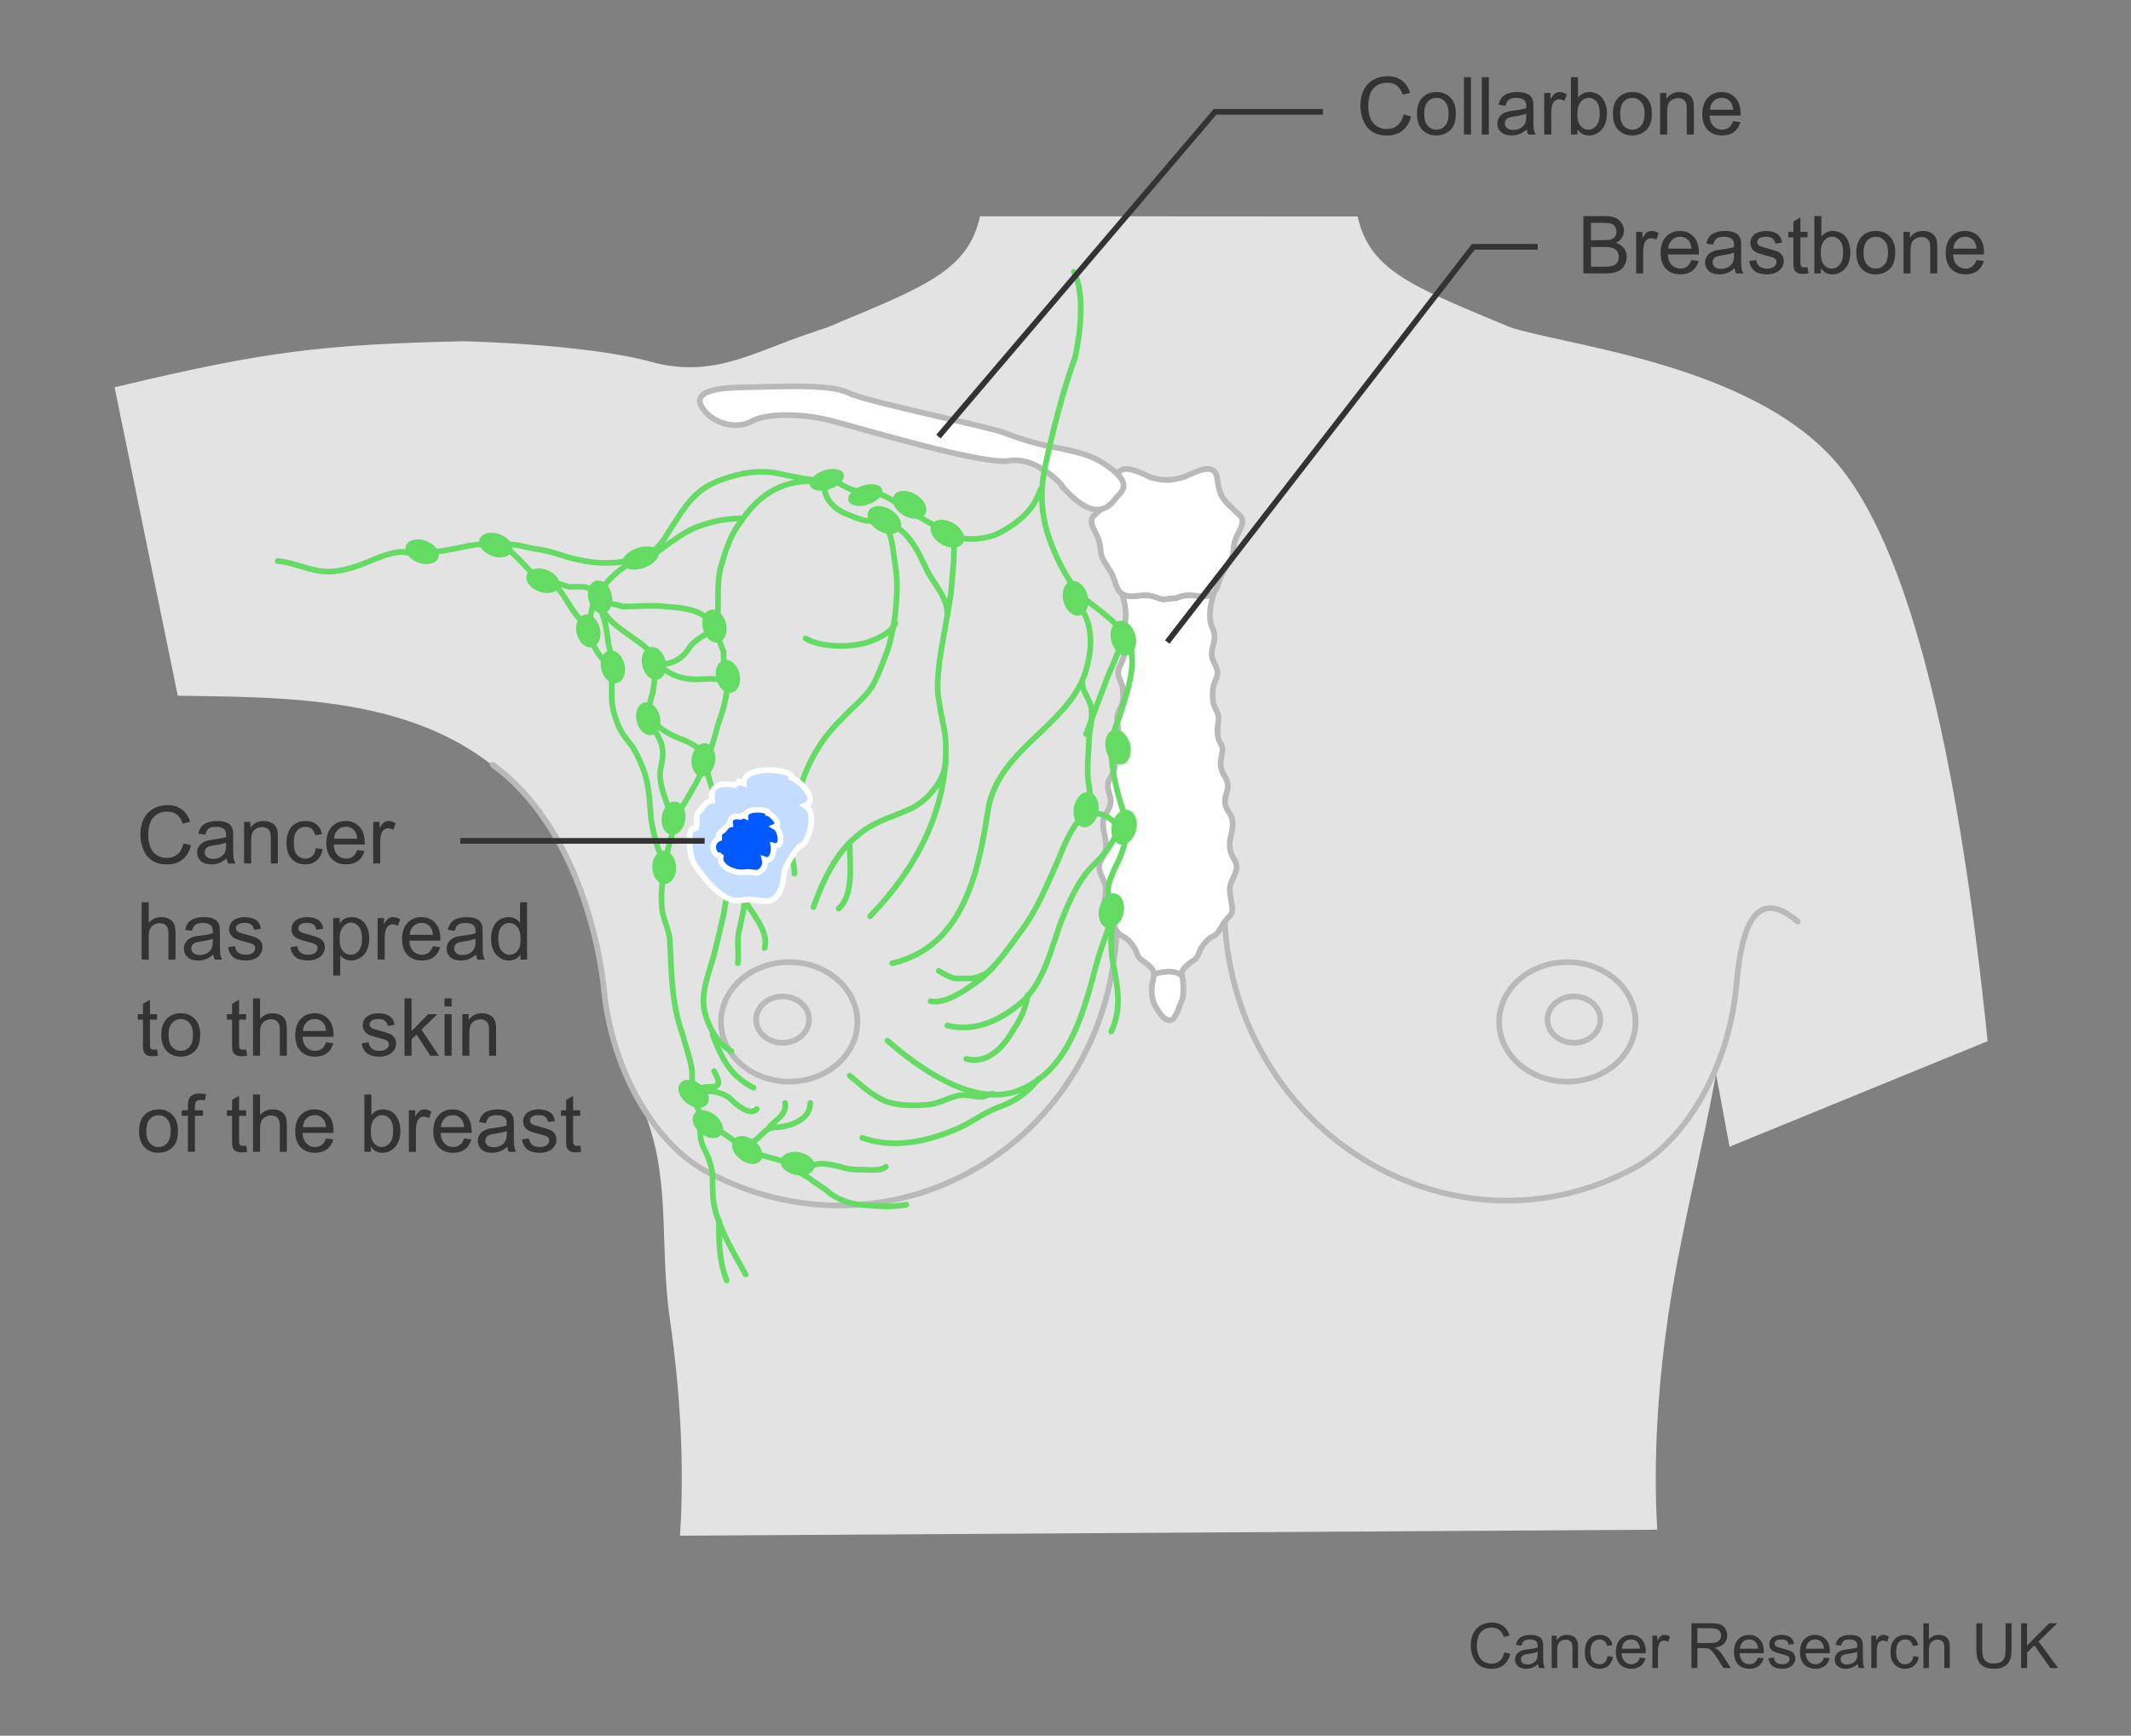 <?xml version="1.0" encoding="utf-8"?>
<!-- Generator: Adobe Illustrator 27.8.0, SVG Export Plug-In . SVG Version: 6.00 Build 0)  -->
<svg version="1.1" xmlns="http://www.w3.org/2000/svg" xmlns:xlink="http://www.w3.org/1999/xlink" x="0px" y="0px" width="375px"
	 height="305.5px" viewBox="0 0 375 305.5" enable-background="new 0 0 375 305.5" xml:space="preserve">
<rect x="0" y="0" width="375" height="305.5" fill="#808080" stroke="none"/>
<g id="Layer_1">
	<g>
		<defs>
			<polygon id="SVGID_1_" points="35.523,143.168 17.344,54.386 152.253,46.834 159.733,38.06 357.423,38.168 369.838,175.038 
				301.463,203.016 302.886,269.168 98.149,270.427 			"/>
		</defs>
		<clipPath id="SVGID_00000048482788261025491220000007559936869033755798_">
			<use xlink:href="#SVGID_1_"  overflow="visible"/>
		</clipPath>
		<path clip-path="url(#SVGID_00000048482788261025491220000007559936869033755798_)" fill="#E3E3E3" d="M104.843,165.869
			c-0.259-1.01-0.929-3.659-1.215-4.622c-0.795-2.671-1.485-4.68-2.481-7.004c-15.132-35.306-50.947-30.943-77.933-31.98
			C9.023,114.827,5.958,97.026-9.582,92.294c6.758-23.652,16.513-20.961,30.534-24.314c26.009-6.22,36.188-7.352,60.501-7.916
			c0,0,21.404,0.429,33.046,3.604c11,3,17.864-1.623,28-5l3.167-1.088c20.579-8.617,27.753-10.854,27.358-27.114
			c-0.004-10.301-0.644-12.063-1.014-18.9c-4.091-6.063-10.328-18.439-12.027-26.287c-0.98-0.562-3.579,1.432-5.727-0.716
			c-1.001-1.001-3.682-8.172-4.29-9.73c-4.301-11.03-3.15-18.025-3.353-24.455c-0.232-7.335,6.969-4.158,7.643-4.471
			c-0.533-2.526,1.014-2.798,0-11.454v-10.738c0.706-13.419,9.839-45.1,44.2-46.531c0.614-0.011,5.116-0.167,5.268-0.165
			c0.041,0.002,0.082,0.004,0.122,0.007c0.041-0.002,0.081-0.005,0.122-0.007c0.06-0.001,0.802,0.023,1.713,0.052
			c0.911-0.03,1.653-0.054,1.713-0.052c0.041,0.002,0.082,0.004,0.122,0.007c0.041-0.002,0.081-0.005,0.122-0.007
			c0.152-0.003,4.653,0.153,5.268,0.165c34.361,1.432,43.494,33.112,44.2,46.531v10.738c-1.014,8.656,0.533,8.927,0,11.454
			c0.674,0.313,7.875-2.863,7.643,4.471c-0.203,6.431,0.948,13.425-3.353,24.455c-0.607,1.558-3.289,8.729-4.29,9.73
			c-2.148,2.148-4.747,0.154-5.727,0.716c-1.699,7.848-7.936,20.224-12.027,26.287c-0.369,6.838-1.009,8.599-1.014,18.9
			c-0.395,16.261,6.779,18.498,27.358,27.114c9.8,3.265,42.236,6.443,57.269,23.623c20.285,23.183,26.487,95.21,29.11,127.777
			c1.099,13.645,2.465,42.818,5.069,53.25c8.074,32.354,12.129,146.621,12.25,146.769c3.337,4.075,7.184,34.238,2.249,46.222
			c-4.935,11.984-13.88,27.384-31.665,30.604c-17.785,3.22-16.857-1.334-10.463-8.298c8.139-8.866,13.262-8.052,15.48-17.812
			c2.219-9.759-2.261-14.856-2.261-14.856s-1.1,23.593-7.277,22.978c-6.176-0.615-4.826-20.448-1.575-31.137
			c3.574-11.751,7.773-22.129,9.623-28.182c0.102-0.334-3.817-27.348-8.371-44.55c-5.869-26.384-15.344-50.027-16.111-55.062
			c-3.93-25.781-7.513-49.246-6.813-62.147c0,0-0.906-9.374-1.941-20.046c-3.905-12.108-5.935-25.408-8.296-37.69
			c-2.611,14.371-6.376,28.368-8.492,43.114c-7.503,52.268,7.079,77.874,12.303,97.47c4.574,16.335,8.59,27.203,12.835,49.299
			c3.289,17.119,2.3,36.586,0.995,56.835c-2.559,39.716-34.455,207.762-34.479,217.873c-0.016,10.113-0.028,14.157-1.05,20.225
			c-1.025,6.067,2.271,29.166,3.802,40.901c2.83,21.688,0.716,57.985-4.295,97.357c-0.487,3.828-0.972,7.495-1.451,11.011
			c-1.216,14.114-2.627,35.018-7.004,53.402c-3.048,12.803-4.52,20.081-8.033,30.395c-3.242,8.922-2.737,19.306-3.007,29.061
			c-0.268,6.973,3.113,13.667,2.034,20.634c-0.534,3.875,2.126,12.726,2.126,12.726c0.016,0.015,7.304,7.36,11.342,11.799
			c0.001,0.001,0.002,0.002,0.002,0.003c3.404,4.464,3.996,7.83,2.272,9.593h-52.884c-0.57-0.363-1.133-0.846-1.673-1.493
			c-1.706-1.706-2.296-6.147-2.03-8.374c0.272-1.953,1.351-3.622,1.351-5.579c0-2.229,1.446-4.285,1.178-6.517
			c0-5.686,0.438-5.669,1.137-9.667c0.426-2.438-1.137-1.706-0.569-10.804c0.156-2.503,0.115-4.173,1.197-6.405
			c1.084-2.231,1.384-5.635,2.196-7.867c1.617-3.896,1.351-8.636,1.351-12.544c0,0-10.599-86.784-7.85-179.579
			c0.419-14.151,3.16-32.874,3.193-50.06c0.039-17.196-2.725-31.096-5.698-59.417c-1.538-14.648-2.806-41.52-5.67-78.029
			c0.527-0.061-3.204-57.09-5.67-88.796c-0.163-2.097-2.758-3.17-5.418-3.226v0.005c-0.112-0.005-0.224-0.005-0.335-0.006
			c-0.112,0.001-0.224,0.001-0.335,0.006v-0.005c-2.66,0.056-5.255,1.129-5.418,3.226c-2.465,31.706-6.197,88.735-5.67,88.796
			c-2.863,36.509-4.132,63.381-5.67,78.029c-2.973,28.32-5.737,42.22-5.698,59.417c0.033,17.186,2.774,35.909,3.193,50.06
			c2.749,92.795-7.85,179.579-7.85,179.579c0,3.907-0.266,8.647,1.351,12.544c0.813,2.232,1.112,5.635,2.196,7.867
			c1.082,2.232,1.04,3.902,1.197,6.405c0.569,9.098-0.995,8.365-0.569,10.804c0.699,3.998,1.137,3.98,1.137,9.667
			c-0.268,2.232,1.178,4.288,1.178,6.517c0,1.956,1.079,3.626,1.351,5.579c0.266,2.227-0.324,6.668-2.03,8.374
			c-0.539,0.647-1.103,1.13-1.673,1.493h-52.884c-1.724-1.763-1.132-5.128,2.272-9.593c0.001-0.001,0.001-0.002,0.002-0.003
			c4.038-4.44,11.327-11.784,11.343-11.799c0,0,2.66-8.851,2.126-12.726c-1.08-6.968,2.302-13.661,2.034-20.634
			c-0.27-9.755,0.235-20.138-3.007-29.061c-3.513-10.313-4.984-17.591-8.033-30.395c-4.377-18.383-5.788-39.288-7.004-53.402
			c-0.479-3.516-0.964-7.183-1.451-11.011c-5.011-39.372-7.126-75.67-4.295-97.357c1.532-11.736,4.827-34.835,3.802-40.901
			c-1.022-6.068-1.034-10.112-1.05-20.225c-0.024-10.111-31.92-178.157-34.479-217.873c-1.305-20.249-2.294-39.716,0.995-56.835
			c4.245-22.096,8.262-32.964,12.835-49.299c5.224-19.596,19.805-45.202,12.303-97.47c-1.953-13.61,0.407-25.435-4.987-37.518
			c-0.313-0.7-1.351-2.583-1.552-3.69c0,0-1.655-2.154-2.091-3.86c-0.247-0.966-0.834-2.151-1.175-3.477
			c-0.276-1.073-0.826-3.426-1.144-4.655c-0.283-1.095-0.252-2.33-0.556-3.496c-0.183-0.701-0.174-2.488-0.361-3.201
			C105.183,169.054,105.605,168.674,104.843,165.869z"/>
	</g>
	<g>
		<g>
			<path fill="none" stroke="#B9B9B9" stroke-linecap="round" d="M86.717,134.609c15.051,10.997,18.889,32.782,19.529,39.224
				c1.274,14.173,8.785,27.271,17.843,32.217c31.867,17.391,70.496-4.036,72.41-42.05"/>
			<g>
				<path fill="none" stroke="#B9B9B9" d="M126.873,179.855c0-5.808,5.376-10.517,12.003-10.517c6.625,0,12.001,4.708,12.001,10.517
					c0,5.808-5.376,10.521-12.001,10.521C132.25,190.376,126.873,185.663,126.873,179.855z"/>
				<path fill="none" stroke="#B9B9B9" d="M133.06,179.461c0-2.255,2.087-4.083,4.658-4.083c2.572,0,4.658,1.827,4.658,4.083
					c0,2.253-2.085,4.083-4.658,4.083C135.147,183.544,133.06,181.714,133.06,179.461z"/>
			</g>
			<path fill="none" stroke="#B9B9B9" stroke-linecap="round" d="M316.358,162.209c-8.925-7.643-10.198,5.098-10.832,11.468
				c-1.275,14.019-8.787,26.969-17.847,31.861C255.81,222.739,217.409,199.591,215.5,162"/>
			<g>
				<path fill="none" stroke="#B9B9B9" d="M287.813,179.855c0-5.808-5.377-10.517-12-10.517c-6.627,0-12.005,4.708-12.005,10.517
					c0,5.808,5.378,10.521,12.005,10.521C282.436,190.376,287.813,185.663,287.813,179.855z"/>
				<path fill="none" stroke="#B9B9B9" d="M281.626,179.461c0-2.255-2.085-4.083-4.654-4.083c-2.576,0-4.66,1.827-4.66,4.083
					c0,2.253,2.083,4.083,4.66,4.083C279.541,183.544,281.626,181.714,281.626,179.461z"/>
			</g>
		</g>
		<g>
			<g>
				<path fill="#FFFFFF" stroke="#B9B9B9" stroke-linecap="round" stroke-linejoin="round" d="M208.667,104.794
					c-0.604,0.077-1.166,0.291-1.722,0.479c0,0-1.768,0.119-1.172,0.111c0.593-0.01-1.113,0.104-1.113,0.104
					c-0.824-0.181-1.602-0.581-2.483-0.694c-1.273-0.155-2.483,0.311-3.76,0.077c-0.394-0.068-0.703-0.205-0.954-0.388l-0.023,0.021
					c0.564,1.693,1.096,4.434,0.156,6.15l-0.011-0.003c-0.119,0.372-0.225,0.749-0.272,1.157c-0.122,1.021,0.393,1.969,0.456,2.995
					c0.142,1.308-0.606,1.938-0.914,3.044c-0.311,1.201,0.313,1.686,0.642,2.907c0.157,0.841,0.207,2.239,0,2.979
					c-0.309,1.2-1.058,1.827-0.913,3.041c0.152,1.029,0.314,1.688,0.094,2.893c-0.222,1.389-1.046,1.457-0.722,2.863
					c0.155,0.936,0.49,1.877,0.097,2.889c-0.311,1.201-1.152,1.732-1.099,3.039c0.061,1.027,0.673,1.883,0.453,3.087
					c-0.215,1.112-1.15,1.825-1.273,2.938c-0.243,2.043,1.077,3.665,0.186,5.873c-0.49,1.101-1.145,1.642-0.815,2.86
					c0.242,1.034,0.947,1.893,1.096,3.015c0.054,1.119-0.25,2.135-0.372,3.154c-0.231,1.67,0.231,1.496,1.106,2.641
					c0.795,0.863,1.182,2.35,2.197,2.771c1.2,0.492,2.202,2.123,2.3,2.398l0.131,0.373c0.316,0.654,0.316,0.979,1,1.443
					c0.644,0.465,1.417,0.977,1.872,1.676c0.456,0.744,0.091,1.582,0.958,1.906c0,0,0.499-0.277,1.686-0.369
					c1.188-0.094,1.778,0.418,1.778,0.418c0.866-0.326,0.476-1.211,0.931-1.955c0.457-0.699,1.23-1.211,1.867-1.676
					c0.686-0.465,0.686-0.789,1.007-1.443l0.127-0.373c0.102-0.275,1.105-1.906,2.3-2.398c1.019-0.422,1.403-1.908,2.197-2.771
					c0.878-1.145,1.337-0.971,1.106-2.641c-0.123-1.02-0.422-2.035-0.368-3.154c0.148-1.122,0.853-1.98,1.095-3.015
					c0.329-1.219-0.328-1.76-0.813-2.86c-0.889-2.208,0.427-3.83,0.186-5.873c-0.127-1.113-1.061-1.826-1.278-2.938
					c-0.219-1.204,0.396-2.06,0.456-3.087c0.048-1.307-0.787-1.838-1.097-3.039c-0.393-1.012-0.059-1.953,0.099-2.889
					c0.319-1.406-0.505-1.475-0.729-2.863c-0.216-1.205-0.058-1.863,0.094-2.893c0.148-1.214-0.6-1.841-0.914-3.041
					c-0.2-0.74-0.152-2.139,0.005-2.979c0.327-1.222,0.952-1.706,0.642-2.907c-0.31-1.106-1.056-1.736-0.915-3.044
					c0.058-1.026,0.579-1.974,0.46-2.995c-0.051-0.408-0.158-0.785-0.276-1.157l-0.014,0.003c-0.939-1.717-0.404-4.457,0.158-6.15
					l-0.105-0.092c-0.272,0.22-0.602,0.381-1.043,0.458C211.152,105.104,209.945,104.639,208.667,104.794z"/>
			</g>
			<path fill="#FFFFFF" stroke="#B9B9B9" d="M205.713,105.384c-0.598,0.008,1.168-0.111,1.168-0.111
				c0.559-0.188,1.118-0.401,1.724-0.479c1.278-0.155,2.489,0.311,3.764,0.077c2.168-0.388,1.85-2.724,3.062-4.514l0.19-0.235
				c0.639-1.166,1.338-1.867,1.406-3.19c0.129-1.323,0.316-2.026,0.957-3.271c0.444-0.935,0.891-1.713,0.507-2.568
				c-0.062-0.234-2.231-2.103-2.739-2.726c-1.278-1.479-1.278-2.571-1.598-4.438c-0.526-2.52-3.515-1.023-5.641-0.031
				c0,0-1.568,0.525-2.972,0.578c-1.37,0.051-3.04-0.44-3.04-0.44c-2.133-0.979-5.381-2.745-5.936-0.106
				c-0.318,1.867-0.318,2.959-1.595,4.438c-0.509,0.622-2.678,2.491-2.746,2.726c-0.376,0.856,0.068,1.634,0.513,2.568
				c0.64,1.244,0.828,1.947,0.958,3.271c0.065,1.323,0.767,2.024,1.403,3.19l0.191,0.235c1.214,1.79,0.893,4.126,3.061,4.514
				c1.275,0.233,2.487-0.232,3.764-0.077c0.88,0.113,1.658,0.514,2.482,0.694C204.599,105.488,206.308,105.374,205.713,105.384z"/>
			<g>
				<path fill="#FFFFFF" stroke="#B9B9B9" stroke-linecap="round" stroke-linejoin="round" d="M205.397,171.024
					c-1.421,0.094-2.022,0.371-2.022,0.371c-0.096-0.031-0.164-0.066-0.239-0.105l-0.045,0.047
					c-0.188,1.664-0.623,2.104-0.289,4.328c0.155,1.029,0.897,2.168,1.548,3.002c0.615,0.758,1.703,1.436,2.35,0.32
					c0.397-0.596,0.686-1.318,0.903-1.996c0.174-0.555,0.448-0.768,0.574-1.709c0.093-0.717,0.085-1.338,0.04-2.061
					c-0.04-0.65-0.085-1.311-0.434-1.893c-0.072,0.043-0.151,0.082-0.247,0.115C207.536,171.444,206.821,170.931,205.397,171.024z"
					/>
			</g>
			<path fill="#FFFFFF" stroke="#B9B9B9" d="M130.306,68.188c-3.477,0.069-8.686,0.52-6.734,3.566
				c1.941,3.051,6.308,3.778,8.654,2.42c2.353-1.359,8.414-1.57,14.049-0.124c5.631,1.444,26.733,7.837,31.303,7.052
				c5.4-0.936,10.805,5.867,9.087,4.289c1.179,1.088,5.954,7.357,9.564,2.453c0.923-1.254,3.84-2.576-2.343-6.483
				c-3.129-1.976-8.439-2.557-10.149-2.995c-1.707-0.438-4.436-1.138-7.074-2.207c-2.635-1.069-24.087-5.396-27.321-7.006
				C146.118,67.54,137.438,68.06,130.306,68.188z"/>
		</g>
	</g>
</g>
<g id="Lymph">
	<path fill="none" stroke="#64DC64" stroke-linecap="round" d="M111.804,97.938c3.606,0.534,5.545-4.008,7.211-6.412
		c2.217-3.474,4.158-5.878,8.32-7.214c3.049-1.069,5.821-1.604,9.151-1.069c2.496,0.535,4.992,1.069,7.486,1.337"/>
	<path fill="none" stroke="#64DC64" stroke-linecap="round" d="M125.948,111.03c0.832-3.741,0-7.482,0.832-10.955
		c0.83-2.938,1.663-5.879,3.603-8.282c3.33-5.077,8.041-7.749,14.144-6.947"/>
	<path fill="none" stroke="#64DC64" stroke-linecap="round" d="M114.023,98.204c3.051-1.869,5.269-4.008,8.318-5.344
		c2.773-1.067,5.269-1.602,8.042-1.602"/>
	<path fill="none" stroke="#64DC64" stroke-linecap="round" d="M145.081,85.112c-0.278,2.404,1.664,4.543,3.882,5.344
		c1.941,0.803,4.16,1.871,6.101,0.803"/>
	<path fill="none" stroke="#64DC64" stroke-linecap="round" d="M153.123,161.259c8.043-8.282,13.587-18.703,13.31-30.191
		c0-2.404-0.832-4.809-1.109-7.213c-0.555-2.405-0.277-4.81,0-7.481c0.556-3.741,1.386-7.748,1.94-11.489
		c0.279-1.871,0.279-3.739,0.555-5.878c0-1.603,0.277-3.206-0.277-4.81"/>
	<path fill="none" stroke="#64DC64" stroke-linecap="round" d="M189.171,62.938c-2.217,6.145-3.882,12.825-5.269,19.237
		c-1.109,5.342-0.552,9.886,1.664,14.962c1.111,2.672,2.775,5.61,4.714,7.747c2.22,1.87,4.716,3.475,6.655,5.61
		c4.16,4.009,1.663,10.421,0.28,14.963c-0.833,2.404-1.943,4.809-1.666,7.481c0.279,3.473,1.111,6.946,2.22,10.151
		c1.109,3.475,0,6.681-1.664,9.887c-0.555,1.335-1.108,2.403-1.108,3.739c0,1.337,0.276,2.405,0.276,3.742"/>
	<path fill="none" stroke="#64DC64" stroke-linecap="round" d="M183.07,86.183c-1.107,3.473-3.603,5.61-6.932,7.48
		c-2.496,1.335-6.932,1.871-9.705,0c-2.219-1.336-4.715-2.672-6.933-4.008c-1.664-1.069-3.328-2.404-5.546-2.939
		c-1.663-0.267-3.05,0-4.714-0.801c-1.664-0.803-2.494-1.604-4.436-1.604"/>
	<path fill="none" stroke="#64DC64" stroke-linecap="round" d="M157.004,169.541c12.757-2.938,15.251-16.564,16.918-27.251
		c1.94-10.954,15.249-14.963,17.47-25.383c0.832-3.474,0.832-7.213-1.387-10.153"/>
	<path fill="none" stroke="#64DC64" stroke-linecap="round" d="M191.728,143.097c0.707-1.404-0.11-4.283-0.255-5.878
		c-0.217-2.396,0.119-4.839,0.179-7.26c0.108-1.889,0.769-3.826,0.322-5.663c-0.419-1.572-1.646-2.803-1.513-4.423"/>
	<path fill="none" stroke="#64DC64" stroke-linecap="round" d="M191.114,129.197c1.11-2.938,2.217-5.878,3.326-8.817
		c0.833-2.404,2.221-4.809,2.776-7.213"/>
	<path fill="none" stroke="#64DC64" stroke-linecap="round" d="M190.559,141.488c0.555,1.334,2.219,1.602,3.329,1.869
		c1.386,0.535,2.495,1.336,3.049,2.673"/>
	<path fill="none" stroke="#64DC64" stroke-linecap="round" d="M163.755,176.221c2.775,0.535,6.378-2.137,8.596-3.74
		c3.05-2.405,5.269-5.877,7.488-8.816c2.772-3.741,4.435-8.017,6.379-12.29c1.386-3.475,2.772-6.947,6.1-9.353"/>
	<path fill="none" stroke="#64DC64" stroke-linecap="round" d="M165.186,170.877c0.832,0.536,1.94,1.07,2.773,1.337
		c1.109,0,2.219,0,3.049,0c1.664-0.267,3.053-1.069,3.882-2.138"/>
	<path fill="none" stroke="#64DC64" stroke-linecap="round" d="M156.173,183.167c5.545,4.81,14.42,11.222,22.184,9.084
		c8.875-2.939,11.647-12.023,13.867-19.771c0.83-3.74,2.216-7.48,3.604-11.222"/>
	<path fill="none" stroke="#64DC64" stroke-linecap="round" d="M149.519,189.312c1.939,1.604,3.882,3.473,6.377,4.541
		c2.22,0.802,5.27,0.802,7.766,0.535c2.218-0.268,4.158-1.87,6.375-1.604c0.832,0,1.665,0.268,2.775,0.268
		c0.553,0,1.109-0.534,1.939-0.534"/>
	<path fill="none" stroke="#64DC64" stroke-linecap="round" d="M151.735,200.268c5.269,1.87,10.816,0.801,16.085-1.337
		c2.773-1.068,4.993-2.938,7.765-4.007c3.049-1.07,4.992-2.405,7.209-5.078"/>
	<path fill="none" stroke="#64DC64" stroke-linecap="round" d="M195.55,181.566c1.944-4.009,1.111-8.017,0.279-12.292
		c-0.279-1.335-0.279-2.67-0.279-4.008c0-1.602,0.555-2.938,0.555-4.541"/>
	<path fill="none" stroke="#64DC64" stroke-linecap="round" d="M166.71,180.496c5.269,1.335,9.984-1.336,13.588-4.543
		c3.604-3.74,4.715-9.084,6.38-13.625c1.386-3.473,3.051-7.482,5.823-10.153c2.219-2.138,3.604-4.009,4.436-6.947"/>
	<path fill="none" stroke="#64DC64" stroke-linecap="round" d="M170.038,186.373c4.162,1.069,6.934-2.672,8.596-5.61
		c1.11-1.602,1.943-3.74,2.22-5.611"/>
	<path fill="none" stroke="#64DC64" stroke-linecap="round" d="M143.14,159.655c1.663-4.542,3.882-9.618,8.041-12.825
		c2.496-2.137,5.546-2.938,8.598-4.274c3.326-1.335,6.654-5.343,6.654-8.816"/>
	<path fill="none" stroke="#64DC64" stroke-linecap="round" d="M147.576,159.923c2.774-2.404,1.943-8.283,1.943-11.489"/>
	<path fill="none" stroke="#64DC64" stroke-linecap="round" d="M139.814,153.777c0-1.068-0.28-2.403-0.557-3.474
		c-0.276-2.404,0.277-5.076,0.557-7.481c1.107-6.145,3.602-11.755,8.318-16.297c1.663-1.87,3.883-3.474,5.27-5.61
		c1.11-1.87,1.939-4.275,2.772-6.412c1.11-3.473,1.663-7.749,1.663-11.49c0-1.868-0.277-3.473-0.553-5.344
		c-0.279-1.602-0.279-3.739-1.663-5.075"/>
	<path fill="none" stroke="#64DC64" stroke-linecap="round" d="M133.155,154.579c0-4.008,0.834-6.946,2.774-10.42
		c1.109-2.405,3.052-4.274,4.714-6.145"/>
	<path fill="none" stroke="#64DC64" stroke-linecap="round" d="M141.754,112.365c2.773,1.604,7.486,1.604,10.537,0.802
		c1.663-0.535,4.436-1.604,5.269-3.473"/>
	<path fill="none" stroke="#64DC64" stroke-linecap="round" d="M155.896,92.061c3.883,0.8,5.822,5.343,7.209,8.282
		c1.387,2.67,3.605,4.808,3.605,7.748"/>
	<path fill="none" stroke="#64DC64" stroke-linecap="round" d="M112.081,98.204c-1.663,1.069-3.882,2.674-5.269,4.275
		c-0.83,1.068-0.83,2.139-0.83,3.742"/>
	<path fill="none" stroke="#64DC64" stroke-linecap="round" d="M106.258,105.419c-0.831,0.534,2.775,1.068,3.328,1.335
		c2.495,0,4.992-0.267,7.488,0c3.605,0.268,6.931,0.535,9.151,4.009"/>
	<path fill="none" stroke="#64DC64" stroke-linecap="round" d="M126.224,111.03c-0.277,0.267,0.832,2.939,1.11,3.74
		c0,1.335,0,2.671,0.553,4.008"/>
	<path fill="none" stroke="#64DC64" stroke-linecap="round" d="M128.164,117.976c0,3.206-0.554,6.146-1.663,9.084
		c-0.553,1.871-1.11,4.276-1.94,6.145"/>
	<path fill="none" stroke="#64DC64" stroke-linecap="round" d="M124.283,132.939c-0.279,2.671-2.219,5.61-3.604,8.015
		c-0.833,1.337-1.664,2.672-1.664,4.274"/>
	<path fill="none" stroke="#64DC64" stroke-linecap="round" d="M119.015,144.961c-1.111,2.405-1.941,5.877-1.941,8.549"/>
	<path fill="none" stroke="#64DC64" stroke-linecap="round" d="M128.721,185.038c-2.496-1.337-4.16-4.542-4.716-6.947
		c-0.832-3.205,0.833-6.945,1.664-10.152c0.555-2.138,1.111-4.542,1.665-6.947c0.276-2.404,1.109-4.809,1.387-6.946
		c0.277-3.741-0.278-7.48-1.664-10.688c-1.109-2.938-2.495-5.878-2.773-9.084"/>
	<path fill="none" stroke="#64DC64" stroke-linecap="round" d="M132.603,191.449c-4.16-2.137-5.546-5.076-7.212-9.351"/>
	<path fill="none" stroke="#64DC64" stroke-linecap="round" d="M129.83,169.541c0.277-1.87-0.277-4.008,0.277-5.877
		c0.277-1.604,0.831-3.206,0.831-4.809c0-2.94-1.94-5.612-2.217-8.552"/>
	<path fill="none" stroke="#64DC64" stroke-linecap="round" d="M134.542,166.869c0.833-2.938-2.218-6.145-3.604-8.549"/>
	<path fill="none" stroke="#64DC64" stroke-linecap="round" d="M140.644,205.61c-1.942-1.069-4.159-1.603-6.102-2.138
		c-1.939-0.535-3.326-1.335-4.989-2.404c-2.773-2.138-6.381-3.74-7.212-7.215c-0.553-1.602-0.553-3.473-0.553-5.343
		c-0.28-2.138-1.109-4.275-1.665-6.412c-1.94-5.343-1.94-10.687-2.219-16.029c0-2.138-1.107-4.009-1.385-5.879
		c-0.278-2.406,0-4.811,0.279-6.947"/>
	<path fill="none" stroke="#64DC64" stroke-linecap="round" d="M131.216,224.312c-1.943-3.473-4.16-7.215-5.269-10.955
		c-0.556-1.87-0.556-4.005-0.556-5.876c0-1.871-0.553-3.474-1.387-5.077c-0.832-1.604-0.832-2.94-0.832-4.542"/>
	<path fill="none" stroke="#64DC64" stroke-linecap="round" d="M127.888,225.38c-1.387-3.472-1.387-6.945-1.387-10.686"/>
	<path fill="none" stroke="#64DC64" stroke-linecap="round" d="M155.896,205.343c-0.832,0.801-2.773,0.535-3.882,0.535
		c-1.387,0-2.774,0-4.16-0.535c-1.388-0.266-2.218-0.534-3.604-0.534c-1.387,0.269-2.496,0.802-3.883,0.269"/>
	<path fill="none" stroke="#64DC64" stroke-linecap="round" d="M159.5,212.023c-2.496,0.535-5.546,0.268-8.319,0
		c-1.941-0.268-3.327-0.801-4.992-1.869c-1.108-1.067-2.218-1.604-3.326-2.407c-0.833-0.8-2.496-1.335-3.33-2.136"/>
	<path fill="none" stroke="#64DC64" stroke-linecap="round" d="M142.586,194.121c0,2.939-3.329,4.008-5.547,4.276
		c-1.663,0-1.939,0.266-3.049,1.335c-0.834,0.801-2.221,2.138-3.33,1.336"/>
	<path fill="none" stroke="#64DC64" stroke-linecap="round" d="M138.148,194.121c0.276,2.139-1.387,2.673-2.773,4.276"/>
	<path fill="none" stroke="#64DC64" stroke-linecap="round" d="M125.669,188.511c2.774,5.076-3.051,0.802-3.051,4.542"/>
	<path fill="none" stroke="#64DC64" stroke-linecap="round" d="M133.155,195.191c-1.107,1.337-3.602-0.802-4.434-1.604
		c-0.833-1.068-4.16-2.138-5.548-1.068"/>
	<path fill="none" stroke="#64DC64" stroke-linecap="round" d="M116.518,152.977c0.555-1.337-0.556-2.939-0.831-4.008
		c-0.556-1.603-0.833-3.206-1.11-4.81c-0.277-2.938-0.277-5.877-1.387-8.816c-0.555-1.336-1.11-2.673-1.941-4.007
		c-1.111-1.337-2.217-2.673-2.774-4.544c-0.553-1.335-0.83-2.938-0.83-4.274c0-1.603,0-2.938,0-4.275"/>
	<path fill="none" stroke="#64DC64" stroke-linecap="round" d="M114.023,126.259c0.831,1.87,1.94,3.206,2.495,5.077
		c0.279,1.603,0,2.671-0.278,4.007c-0.553,3.474,1.942,6.679,1.942,9.885"/>
	<path fill="none" stroke="#64DC64" stroke-linecap="round" d="M114.023,125.724c1.109,1.87,3.051,3.207,4.992,4.009
		c1.941,0.801,4.437,1.604,5.269,4.007"/>
	<path fill="none" stroke="#64DC64" stroke-linecap="round" d="M114.023,116.64c1.664,1.336,1.109,3.74,0.831,5.344
		c-0.553,1.604-0.831,2.939,0,4.542"/>
	<path fill="none" stroke="#64DC64" stroke-linecap="round" d="M115.132,116.105c1.942,2.405,4.438,3.474,7.486,3.474
		c1.665,0,3.883-0.534,5.27,0.801"/>
	<path fill="none" stroke="#64DC64" stroke-linecap="round" d="M105.427,105.419c0.276,3.206,3.882,5.344,6.101,6.946
		c1.94,1.337,3.327,2.405,4.16,4.542"/>
	<path fill="none" stroke="#64DC64" stroke-linecap="round" d="M107.922,117.708c0.277-1.068-0.555-2.938-0.833-4.274
		c-0.277-2.137-0.552-4.275-1.387-6.145"/>
	<path fill="none" stroke="#64DC64" stroke-linecap="round" d="M103.763,111.831c0-2.137,0-4.008,0.83-5.878"/>
	<path fill="none" stroke="#64DC64" stroke-linecap="round" d="M103.763,111.831c0.553,1.871,1.939,4.274,3.603,5.344"/>
	<path fill="none" stroke="#64DC64" stroke-linecap="round" d="M116.241,116.907c2.495,0,4.16-1.336,5.268-3.205
		c1.388-1.604,3.053-2.139,4.716-3.208"/>
	<path fill="none" stroke="#64DC64" stroke-linecap="round" d="M95.998,101.945c3.882,1.603,4.16,6.946,8.318,8.549"/>
	<path fill="none" stroke="#64DC64" stroke-linecap="round" d="M95.165,102.479c1.387-0.534,3.882,0.533,4.993,0.802
		c0.832,0,1.662,0,2.217,0c1.111,0,1.665,0.534,2.496,0.801"/>
	<path fill="none" stroke="#64DC64" stroke-linecap="round" d="M48.855,98.74c3.051,0.266,5.824,1.869,8.873,1.869
		c2.774,0,5.546-1.069,8.043-2.138c1.387-0.534,3.328-1.335,4.991-1.335c1.389,0,3.052,1.067,4.438,0.267"/>
	<path fill="none" stroke="#64DC64" stroke-linecap="round" d="M75.201,97.137c2.497,0,4.714-0.535,7.209-1.069
		c1.663-0.268,3.882-0.533,5.546,0c3.328,1.069,4.993,5.344,8.596,6.68"/>
	<path fill="none" stroke="#64DC64" stroke-linecap="round" d="M86.569,95.8c0.831,0.535,1.942,0,2.772,0
		c1.665,0,3.329,0.535,4.714,0.802c2.773,0.268,4.992,1.336,7.488,1.87c3.328,0.802,8.32,1.068,11.37-0.803"/>
	<g>
		<path fill="#64DC64" d="M115.813,97.028c0.443,0.922-0.592,2.199-2.313,2.859c-1.717,0.655-3.469,0.443-3.914-0.479
			c-0.44-0.922,0.594-2.199,2.311-2.858C113.615,95.894,115.368,96.107,115.813,97.028z"/>
		<path fill="#64DC64" d="M148.417,83.334c0.413,0.861-0.555,2.061-2.165,2.676c-1.609,0.615-3.251,0.417-3.665-0.446
			c-0.415-0.862,0.556-2.062,2.163-2.676C146.362,82.272,148.003,82.473,148.417,83.334z"/>
		<path fill="#64DC64" d="M155.184,86.021c0.419,0.861-0.554,2.062-2.162,2.678c-1.613,0.614-3.252,0.415-3.666-0.446
			c-0.416-0.864,0.555-2.062,2.165-2.676C153.13,84.959,154.77,85.158,155.184,86.021z"/>
		<path fill="#64DC64" d="M107.235,114.504c1.132-0.209,2.33,0.908,2.676,2.493c0.345,1.588-0.299,3.045-1.432,3.254
			c-1.137,0.209-2.334-0.909-2.679-2.496C105.454,116.17,106.097,114.714,107.235,114.504z"/>
		<path fill="#64DC64" d="M102.902,108.181c1.132-0.209,2.331,0.907,2.677,2.494c0.342,1.586-0.299,3.043-1.432,3.253
			c-1.138,0.209-2.337-0.909-2.681-2.496C101.122,109.849,101.764,108.392,102.902,108.181z"/>
		<path fill="#64DC64" d="M104.977,102.189c1.13-0.208,2.328,0.908,2.673,2.496c0.344,1.586-0.298,3.044-1.433,3.252
			c-1.135,0.21-2.332-0.908-2.677-2.495C103.195,103.858,103.835,102.402,104.977,102.189z"/>
		<path fill="#64DC64" d="M114.449,113.886c1.13-0.21,2.33,0.907,2.674,2.493c0.345,1.586-0.297,3.044-1.432,3.252
			c-1.135,0.211-2.333-0.908-2.677-2.496C112.667,115.553,113.307,114.095,114.449,113.886z"/>
		<path fill="#64DC64" d="M113.453,123.63c1.131-0.209,2.329,0.908,2.673,2.495c0.345,1.586-0.298,3.044-1.432,3.252
			c-1.134,0.21-2.333-0.907-2.677-2.495C111.671,125.298,112.314,123.841,113.453,123.63z"/>
		<path fill="#64DC64" d="M119.038,141.119c1.126,0.233,1.815,1.719,1.534,3.319c-0.279,1.599-1.424,2.707-2.553,2.472
			c-1.13-0.233-1.819-1.72-1.538-3.32C116.759,141.992,117.903,140.885,119.038,141.119z"/>
		<path fill="#64DC64" d="M124.289,130.844c1.126,0.233,1.815,1.719,1.534,3.319c-0.279,1.599-1.424,2.707-2.553,2.472
			c-1.13-0.233-1.819-1.72-1.538-3.32C122.01,131.717,123.154,130.61,124.289,130.844z"/>
		<path fill="#64DC64" d="M127.472,116.167c1.134-0.21,2.336,0.905,2.678,2.494c0.342,1.588-0.299,3.042-1.433,3.253
			c-1.134,0.208-2.333-0.907-2.68-2.494C125.694,117.836,126.335,116.375,127.472,116.167z"/>
		<path fill="#64DC64" d="M92.734,101.053c0.47-1.014,2.108-1.32,3.656-0.68c1.546,0.642,2.413,1.983,1.942,2.999
			c-0.474,1.015-2.109,1.32-3.659,0.681C93.128,103.414,92.256,102.07,92.734,101.053z"/>
		<path fill="#64DC64" d="M122.299,195.898c0.787-0.815,2.438-0.598,3.688,0.489c1.251,1.089,1.623,2.628,0.836,3.443
			c-0.789,0.812-2.44,0.594-3.69-0.491C121.884,198.254,121.506,196.712,122.299,195.898z"/>
		<path fill="#64DC64" d="M119.803,190.554c0.786-0.814,2.439-0.597,3.687,0.489c1.252,1.089,1.624,2.628,0.837,3.443
			c-0.789,0.812-2.44,0.594-3.689-0.492C119.389,192.91,119.013,191.369,119.803,190.554z"/>
		<path fill="#64DC64" d="M129.231,200.439c0.786-0.814,2.44-0.596,3.688,0.491c1.252,1.087,1.624,2.627,0.839,3.441
			c-0.79,0.812-2.44,0.597-3.693-0.49C128.816,202.797,128.44,201.256,129.231,200.439z"/>
		<path fill="#64DC64" d="M137.407,204.118c0.288-1.076,1.85-1.643,3.485-1.26c1.638,0.383,2.726,1.564,2.438,2.642
			c-0.292,1.078-1.851,1.644-3.487,1.262C138.208,206.381,137.112,205.199,137.407,204.118z"/>
		<path fill="#64DC64" d="M84.444,94.777c0.47-1.014,2.107-1.318,3.654-0.68c1.547,0.643,2.415,1.984,1.944,3
			c-0.475,1.014-2.113,1.32-3.659,0.682C84.838,97.139,83.966,95.796,84.444,94.777z"/>
		<path fill="#64DC64" d="M71.478,95.955c0.472-1.014,2.109-1.32,3.655-0.679c1.547,0.641,2.415,1.982,1.944,2.999
			c-0.476,1.014-2.111,1.318-3.66,0.679C71.872,98.316,71.001,96.973,71.478,95.955z"/>
		<path fill="#64DC64" d="M125.106,107.325c1.132-0.21,2.332,0.904,2.675,2.493c0.344,1.589-0.298,3.045-1.433,3.254
			c-1.134,0.208-2.333-0.907-2.679-2.494C123.328,108.992,123.967,107.533,125.106,107.325z"/>
		<path fill="#64DC64" d="M116.732,149.734c1.149-0.069,2.157,1.184,2.242,2.806c0.086,1.618-0.78,2.986-1.934,3.059
			c-1.154,0.067-2.159-1.186-2.244-2.805C114.71,151.176,115.576,149.806,116.732,149.734z"/>
		<path fill="#64DC64" d="M197.061,109.261c1.198-0.16,2.443,1.075,2.782,2.761c0.34,1.687-0.354,3.186-1.553,3.35
			c-1.199,0.162-2.443-1.071-2.782-2.758C195.167,110.928,195.862,109.425,197.061,109.261z"/>
		<path fill="#64DC64" d="M196.132,128.432c1.198-0.164,2.444,1.069,2.782,2.757c0.341,1.689-0.354,3.188-1.553,3.35
			c-1.194,0.163-2.444-1.072-2.784-2.758C194.238,130.095,194.933,128.592,196.132,128.432z"/>
		<path fill="#64DC64" d="M191.839,139.471c1.156,0.354,1.769,1.996,1.368,3.67c-0.4,1.676-1.659,2.745-2.815,2.388
			c-1.152-0.353-1.768-1.999-1.369-3.672C189.421,140.185,190.683,139.113,191.839,139.471z"/>
		<path fill="#64DC64" d="M188.643,102.247c1.198-0.161,2.447,1.07,2.786,2.757c0.338,1.69-0.354,3.189-1.555,3.351
			c-1.196,0.164-2.444-1.072-2.784-2.758C186.75,103.912,187.445,102.408,188.643,102.247z"/>
		<path fill="#64DC64" d="M157.439,87.025c0.763-0.904,2.549-0.822,3.995,0.186c1.443,1.009,1.997,2.561,1.236,3.47
			c-0.761,0.909-2.547,0.824-3.987-0.188C157.237,89.488,156.681,87.931,157.439,87.025z"/>
		<path fill="#64DC64" d="M164.094,92.103c0.764-0.905,2.549-0.823,3.996,0.185c1.443,1.01,1.996,2.561,1.238,3.469
			c-0.762,0.91-2.549,0.825-3.992-0.185C163.892,94.565,163.335,93.008,164.094,92.103z"/>
		<path fill="#64DC64" d="M153.003,89.698c0.762-0.906,2.549-0.824,3.993,0.184c1.445,1.008,1.999,2.561,1.238,3.47
			c-0.763,0.909-2.549,0.823-3.988-0.187C152.802,92.16,152.245,90.604,153.003,89.698z"/>
		<path fill="#64DC64" d="M196.379,157.288c1.154,0.351,1.73,1.982,1.286,3.646c-0.445,1.666-1.741,2.73-2.899,2.382
			c-1.156-0.35-1.726-1.981-1.283-3.646C193.926,158.01,195.223,156.939,196.379,157.288z"/>
		<path fill="#64DC64" d="M198.62,142.584c1.153,0.351,1.73,1.982,1.286,3.646c-0.445,1.666-1.741,2.73-2.899,2.382
			c-1.156-0.35-1.726-1.981-1.283-3.646C196.167,143.306,197.464,142.236,198.62,142.584z"/>
	</g>
	<path fill="none" stroke="#64DC64" stroke-linecap="round" d="M189.171,62.938c0,0,2.415-10.063-0.201-15.104"/>
</g>
<g id="Cancer">
	<path fill="#C3DCFF" stroke="#FFFFFF" stroke-miterlimit="10" d="M129.689,138.227c-1.855-0.338-4.894-0.675-4.389,2.701
		c-1.183,0.171-1.689,1.351-2.362,2.027c-0.848,0.678,0.241,3.198-0.848,2.871c-1.09-0.326-0.91,4.484,0,6.079
		c0.91,1.595,4.731,6.756,7.599,6.584c1.014,0,1.354-0.168,2.196-0.168c1.184,0,2.534,0.509,3.713,0.168
		c1.858-0.674,2.33-3.461,2.366-4.725c0.036-1.264,2.383-4.867,3.209-5.066c0.827-0.198,2.87-5.572,0.502-6.924
		c2.537-1.012-1.013-4.39-2.359-4.899c0.504-1.516-8.614-2.361-8.444,1.014l0,0l-0.843-0.337c-0.511,0.675-0.17,0.169-0.17,0.169"/>
	<path fill="#005AFF" stroke="#FFFFFF" d="M130.595,143.811c-0.892-0.162-2.352-0.324-2.11,1.298
		c-0.569,0.082-0.812,0.649-1.135,0.974c-0.408,0.326-1.624,1.055-0.408,1.38c-2.514,0.487-1.216,3.896,0,2.922
		c-0.891,2.11,2.274,3.248,3.653,3.165c0.487,0,0.651-0.081,1.056-0.081c0.569,0,1.218,0.244,1.785,0.081
		c0.893-0.324,1.381-1.379,1.137-2.271c1.379,0.487,1.704-1.543,1.543-2.435c1.866,0.487,1.379-2.678,0.241-3.328
		c1.22-0.487-0.487-2.11-1.134-2.355c0.242-0.729-4.14-1.135-4.059,0.488l0,0l-0.405-0.162c-0.245,0.324-0.082,0.081-0.082,0.081"/>
</g>
<g id="Labels">
	<g>
		<g>
			<path fill="#333333" d="M32.289,148.437l1.336,0.338c-0.28,1.097-0.784,1.934-1.512,2.509c-0.728,0.576-1.616,0.864-2.667,0.864
				c-1.088,0-1.973-0.221-2.654-0.664s-1.2-1.084-1.557-1.925c-0.355-0.84-0.533-1.741-0.533-2.705c0-1.051,0.201-1.968,0.603-2.751
				c0.401-0.782,0.973-1.377,1.714-1.783s1.558-0.609,2.448-0.609c1.01,0,1.858,0.258,2.547,0.771s1.168,1.237,1.439,2.169
				l-1.315,0.31c-0.234-0.734-0.573-1.269-1.019-1.604c-0.445-0.335-1.006-0.502-1.68-0.502c-0.776,0-1.425,0.186-1.945,0.558
				c-0.521,0.372-0.887,0.871-1.099,1.497c-0.211,0.627-0.316,1.272-0.316,1.938c0,0.858,0.125,1.607,0.375,2.248
				c0.25,0.64,0.64,1.118,1.167,1.435c0.528,0.317,1.1,0.476,1.715,0.476c0.748,0,1.381-0.216,1.9-0.647
				C31.755,149.927,32.105,149.286,32.289,148.437z"/>
			<path fill="#333333" d="M39.883,151.073c-0.459,0.391-0.9,0.666-1.325,0.826c-0.425,0.161-0.88,0.241-1.366,0.241
				c-0.804,0-1.421-0.196-1.853-0.589c-0.431-0.392-0.646-0.894-0.646-1.504c0-0.358,0.081-0.685,0.244-0.981
				c0.163-0.296,0.376-0.533,0.641-0.712c0.264-0.18,0.561-0.314,0.892-0.406c0.243-0.064,0.61-0.126,1.102-0.187
				c1-0.119,1.736-0.262,2.21-0.427c0.004-0.17,0.007-0.277,0.007-0.323c0-0.505-0.117-0.86-0.352-1.067
				c-0.316-0.279-0.787-0.42-1.411-0.42c-0.583,0-1.014,0.103-1.291,0.307s-0.483,0.565-0.616,1.084l-1.212-0.165
				c0.11-0.519,0.292-0.938,0.544-1.257c0.253-0.318,0.617-0.564,1.095-0.736s1.03-0.258,1.659-0.258
				c0.624,0,1.132,0.073,1.521,0.22c0.391,0.147,0.677,0.332,0.86,0.555s0.312,0.504,0.386,0.843
				c0.042,0.212,0.062,0.593,0.062,1.144v1.652c0,1.152,0.026,1.881,0.079,2.186c0.053,0.306,0.157,0.598,0.313,0.878h-1.295
				C40.003,151.719,39.92,151.418,39.883,151.073z M39.78,148.306c-0.45,0.184-1.125,0.34-2.024,0.469
				c-0.51,0.073-0.87,0.156-1.081,0.248s-0.374,0.226-0.488,0.402c-0.115,0.177-0.173,0.373-0.173,0.589
				c0,0.33,0.125,0.605,0.375,0.826c0.251,0.22,0.616,0.33,1.099,0.33c0.478,0,0.902-0.104,1.273-0.313
				c0.372-0.208,0.645-0.494,0.819-0.856c0.133-0.28,0.2-0.693,0.2-1.239V148.306z"/>
			<path fill="#333333" d="M42.954,151.976v-7.312h1.115v1.039c0.537-0.803,1.312-1.204,2.327-1.204c0.44,0,0.846,0.079,1.215,0.237
				s0.646,0.366,0.83,0.623c0.183,0.257,0.312,0.562,0.385,0.916c0.046,0.229,0.069,0.631,0.069,1.204v4.496h-1.239v-4.447
				c0-0.505-0.049-0.883-0.145-1.133c-0.097-0.25-0.268-0.45-0.513-0.599c-0.246-0.149-0.534-0.225-0.864-0.225
				c-0.528,0-0.983,0.168-1.367,0.503c-0.383,0.335-0.574,0.971-0.574,1.907v3.993H42.954z"/>
			<path fill="#333333" d="M55.566,149.298l1.219,0.158c-0.133,0.84-0.474,1.497-1.022,1.973c-0.549,0.475-1.222,0.712-2.021,0.712
				c-1.001,0-1.805-0.327-2.413-0.98c-0.608-0.654-0.912-1.592-0.912-2.812c0-0.79,0.131-1.48,0.393-2.072
				c0.262-0.593,0.659-1.036,1.194-1.333c0.534-0.296,1.116-0.443,1.745-0.443c0.794,0,1.443,0.2,1.948,0.603
				c0.505,0.401,0.829,0.972,0.971,1.711l-1.204,0.186c-0.115-0.491-0.318-0.86-0.609-1.108c-0.292-0.248-0.645-0.372-1.058-0.372
				c-0.624,0-1.131,0.224-1.521,0.671c-0.39,0.448-0.585,1.156-0.585,2.124c0,0.982,0.188,1.696,0.564,2.142
				c0.377,0.445,0.868,0.668,1.474,0.668c0.486,0,0.893-0.149,1.219-0.447C55.272,150.376,55.479,149.917,55.566,149.298z"/>
			<path fill="#333333" d="M62.851,149.621l1.28,0.158c-0.201,0.748-0.575,1.329-1.122,1.742c-0.546,0.413-1.243,0.619-2.093,0.619
				c-1.069,0-1.917-0.329-2.544-0.987c-0.626-0.659-0.939-1.583-0.939-2.771c0-1.23,0.316-2.185,0.95-2.864
				c0.633-0.679,1.455-1.019,2.465-1.019c0.978,0,1.776,0.333,2.396,0.998c0.62,0.665,0.93,1.602,0.93,2.809
				c0,0.074-0.003,0.184-0.007,0.331h-5.453c0.046,0.803,0.273,1.418,0.682,1.845s0.918,0.641,1.528,0.641
				c0.454,0,0.843-0.119,1.164-0.358C62.408,150.525,62.662,150.145,62.851,149.621z M58.782,147.617h4.082
				c-0.055-0.614-0.211-1.076-0.468-1.384c-0.395-0.477-0.906-0.716-1.535-0.716c-0.569,0-1.048,0.19-1.436,0.571
				S58.823,146.979,58.782,147.617z"/>
			<path fill="#333333" d="M65.674,151.976v-7.312h1.115v1.108c0.284-0.519,0.547-0.86,0.788-1.026
				c0.241-0.165,0.506-0.247,0.795-0.247c0.418,0,0.843,0.133,1.274,0.399l-0.428,1.149c-0.303-0.179-0.605-0.269-0.908-0.269
				c-0.271,0-0.515,0.081-0.729,0.244c-0.216,0.163-0.37,0.39-0.462,0.679c-0.138,0.44-0.206,0.922-0.206,1.445v3.828H65.674z"/>
			<path fill="#333333" d="M24.93,168.896v-10.093h1.239v3.621c0.578-0.67,1.308-1.005,2.189-1.005c0.541,0,1.012,0.106,1.411,0.32
				c0.399,0.213,0.685,0.508,0.857,0.885c0.172,0.376,0.258,0.922,0.258,1.638v4.634h-1.239v-4.634c0-0.619-0.134-1.07-0.402-1.353
				s-0.648-0.423-1.14-0.423c-0.367,0-0.713,0.095-1.036,0.285c-0.324,0.19-0.555,0.449-0.692,0.774
				c-0.138,0.326-0.206,0.776-0.206,1.35v4H24.93z"/>
			<path fill="#333333" d="M37.542,167.994c-0.459,0.39-0.9,0.665-1.325,0.826c-0.425,0.16-0.88,0.24-1.366,0.24
				c-0.804,0-1.421-0.196-1.853-0.588c-0.431-0.393-0.646-0.895-0.646-1.505c0-0.358,0.081-0.685,0.244-0.981
				c0.163-0.296,0.376-0.533,0.641-0.712c0.264-0.18,0.561-0.314,0.892-0.406c0.243-0.064,0.61-0.126,1.102-0.187
				c1-0.119,1.736-0.261,2.21-0.427c0.004-0.169,0.007-0.277,0.007-0.323c0-0.505-0.117-0.86-0.352-1.067
				c-0.316-0.279-0.787-0.42-1.411-0.42c-0.583,0-1.014,0.103-1.291,0.307s-0.483,0.565-0.616,1.084l-1.212-0.165
				c0.11-0.519,0.292-0.938,0.544-1.256c0.253-0.319,0.617-0.565,1.095-0.737s1.03-0.258,1.659-0.258
				c0.624,0,1.132,0.073,1.521,0.22c0.391,0.147,0.677,0.332,0.86,0.555s0.312,0.504,0.386,0.844
				c0.042,0.211,0.062,0.592,0.062,1.143v1.652c0,1.152,0.026,1.881,0.079,2.186c0.053,0.306,0.157,0.598,0.313,0.878H37.79
				C37.662,168.639,37.579,168.338,37.542,167.994z M37.439,165.226c-0.45,0.184-1.125,0.34-2.024,0.469
				c-0.51,0.073-0.87,0.156-1.081,0.248s-0.374,0.226-0.488,0.402c-0.115,0.177-0.173,0.373-0.173,0.589
				c0,0.33,0.125,0.605,0.375,0.826c0.251,0.22,0.616,0.33,1.099,0.33c0.478,0,0.902-0.104,1.273-0.313
				c0.372-0.208,0.645-0.494,0.819-0.856c0.133-0.28,0.2-0.693,0.2-1.239V165.226z"/>
			<path fill="#333333" d="M40.117,166.713l1.226-0.192c0.068,0.491,0.261,0.867,0.575,1.129s0.754,0.393,1.318,0.393
				c0.568,0,0.991-0.116,1.267-0.348s0.413-0.504,0.413-0.816c0-0.279-0.122-0.5-0.365-0.66c-0.17-0.11-0.592-0.25-1.267-0.42
				c-0.909-0.229-1.539-0.429-1.89-0.596c-0.352-0.168-0.617-0.399-0.799-0.695s-0.271-0.623-0.271-0.981
				c0-0.326,0.074-0.628,0.224-0.905c0.148-0.277,0.352-0.508,0.609-0.692c0.192-0.142,0.455-0.263,0.788-0.361
				s0.689-0.147,1.07-0.147c0.574,0,1.077,0.082,1.512,0.248c0.434,0.165,0.754,0.389,0.96,0.671
				c0.207,0.282,0.349,0.66,0.427,1.133l-1.212,0.165c-0.055-0.376-0.214-0.67-0.479-0.882c-0.264-0.211-0.637-0.316-1.118-0.316
				c-0.569,0-0.976,0.095-1.219,0.282c-0.243,0.188-0.365,0.409-0.365,0.661c0,0.161,0.051,0.306,0.151,0.434
				c0.102,0.134,0.26,0.243,0.476,0.331c0.124,0.046,0.488,0.151,1.095,0.316c0.876,0.234,1.488,0.426,1.835,0.575
				c0.346,0.148,0.618,0.365,0.815,0.65c0.197,0.284,0.296,0.638,0.296,1.06c0,0.413-0.12,0.803-0.361,1.167
				c-0.241,0.365-0.589,0.647-1.043,0.848c-0.454,0.199-0.969,0.299-1.542,0.299c-0.95,0-1.675-0.197-2.173-0.592
				S40.255,167.489,40.117,166.713z"/>
			<path fill="#333333" d="M51.085,166.713l1.226-0.192c0.068,0.491,0.26,0.867,0.574,1.129s0.754,0.393,1.318,0.393
				c0.569,0,0.992-0.116,1.268-0.348s0.413-0.504,0.413-0.816c0-0.279-0.122-0.5-0.365-0.66c-0.17-0.11-0.592-0.25-1.267-0.42
				c-0.909-0.229-1.539-0.429-1.891-0.596c-0.351-0.168-0.617-0.399-0.798-0.695c-0.182-0.296-0.272-0.623-0.272-0.981
				c0-0.326,0.075-0.628,0.224-0.905c0.149-0.277,0.353-0.508,0.609-0.692c0.193-0.142,0.456-0.263,0.788-0.361
				c0.333-0.099,0.69-0.147,1.071-0.147c0.573,0,1.077,0.082,1.511,0.248c0.434,0.165,0.754,0.389,0.961,0.671
				c0.206,0.282,0.349,0.66,0.427,1.133l-1.212,0.165c-0.055-0.376-0.215-0.67-0.479-0.882c-0.264-0.211-0.637-0.316-1.119-0.316
				c-0.568,0-0.975,0.095-1.218,0.282c-0.244,0.188-0.365,0.409-0.365,0.661c0,0.161,0.051,0.306,0.151,0.434
				c0.101,0.134,0.259,0.243,0.475,0.331c0.124,0.046,0.489,0.151,1.095,0.316c0.877,0.234,1.488,0.426,1.835,0.575
				c0.347,0.148,0.619,0.365,0.816,0.65c0.197,0.284,0.296,0.638,0.296,1.06c0,0.413-0.121,0.803-0.361,1.167
				c-0.241,0.365-0.589,0.647-1.043,0.848c-0.455,0.199-0.969,0.299-1.543,0.299c-0.95,0-1.674-0.197-2.172-0.592
				S51.223,167.489,51.085,166.713z"/>
			<path fill="#333333" d="M58.631,171.697v-10.113h1.129v0.95c0.266-0.372,0.566-0.65,0.901-0.837
				c0.335-0.186,0.741-0.278,1.219-0.278c0.624,0,1.175,0.16,1.652,0.481s0.838,0.774,1.081,1.36
				c0.243,0.585,0.365,1.227,0.365,1.924c0,0.748-0.135,1.422-0.403,2.021c-0.269,0.6-0.658,1.059-1.17,1.377
				c-0.512,0.319-1.05,0.479-1.615,0.479c-0.413,0-0.783-0.087-1.111-0.262c-0.328-0.174-0.598-0.395-0.81-0.66v3.559H58.631z
				 M59.753,165.281c0,0.94,0.19,1.636,0.571,2.086s0.842,0.675,1.384,0.675c0.551,0,1.022-0.233,1.415-0.699
				c0.392-0.466,0.588-1.188,0.588-2.165c0-0.932-0.191-1.629-0.574-2.093c-0.384-0.464-0.842-0.695-1.374-0.695
				c-0.527,0-0.994,0.247-1.4,0.74S59.753,164.34,59.753,165.281z"/>
			<path fill="#333333" d="M66.458,168.896v-7.312h1.115v1.108c0.285-0.519,0.548-0.86,0.789-1.025
				c0.24-0.166,0.506-0.248,0.795-0.248c0.418,0,0.842,0.133,1.273,0.399l-0.427,1.149c-0.303-0.179-0.605-0.269-0.908-0.269
				c-0.271,0-0.515,0.082-0.73,0.244c-0.216,0.163-0.369,0.39-0.461,0.679c-0.138,0.44-0.207,0.922-0.207,1.445v3.828H66.458z"/>
			<path fill="#333333" d="M76.173,166.541l1.28,0.158c-0.202,0.748-0.576,1.329-1.122,1.742s-1.244,0.619-2.093,0.619
				c-1.069,0-1.918-0.329-2.544-0.987c-0.627-0.659-0.939-1.583-0.939-2.771c0-1.23,0.316-2.185,0.949-2.864
				c0.634-0.679,1.455-1.019,2.465-1.019c0.978,0,1.776,0.333,2.396,0.998c0.619,0.666,0.929,1.602,0.929,2.809
				c0,0.074-0.002,0.184-0.007,0.331h-5.452c0.046,0.803,0.272,1.418,0.682,1.845c0.408,0.427,0.918,0.641,1.528,0.641
				c0.454,0,0.842-0.119,1.163-0.358C75.729,167.445,75.984,167.064,76.173,166.541z M72.104,164.537h4.083
				c-0.055-0.614-0.211-1.076-0.468-1.384c-0.396-0.477-0.907-0.716-1.536-0.716c-0.568,0-1.047,0.19-1.435,0.571
				C72.359,163.391,72.146,163.899,72.104,164.537z"/>
			<path fill="#333333" d="M83.78,167.994c-0.459,0.39-0.9,0.665-1.325,0.826c-0.425,0.16-0.88,0.24-1.366,0.24
				c-0.804,0-1.421-0.196-1.853-0.588c-0.432-0.393-0.647-0.895-0.647-1.505c0-0.358,0.082-0.685,0.245-0.981
				c0.162-0.296,0.376-0.533,0.64-0.712c0.265-0.18,0.562-0.314,0.892-0.406c0.243-0.064,0.61-0.126,1.102-0.187
				c1.001-0.119,1.737-0.261,2.21-0.427c0.005-0.169,0.007-0.277,0.007-0.323c0-0.505-0.116-0.86-0.351-1.067
				c-0.316-0.279-0.787-0.42-1.411-0.42c-0.583,0-1.014,0.103-1.291,0.307c-0.278,0.204-0.483,0.565-0.616,1.084l-1.212-0.165
				c0.11-0.519,0.291-0.938,0.544-1.256c0.252-0.319,0.617-0.565,1.095-0.737s1.03-0.258,1.659-0.258
				c0.624,0,1.131,0.073,1.521,0.22c0.39,0.147,0.677,0.332,0.86,0.555s0.312,0.504,0.386,0.844
				c0.041,0.211,0.062,0.592,0.062,1.143v1.652c0,1.152,0.026,1.881,0.08,2.186c0.053,0.306,0.157,0.598,0.312,0.878h-1.294
				C83.899,168.639,83.817,168.338,83.78,167.994z M83.677,165.226c-0.449,0.184-1.124,0.34-2.023,0.469
				c-0.51,0.073-0.87,0.156-1.081,0.248s-0.374,0.226-0.489,0.402c-0.114,0.177-0.172,0.373-0.172,0.589
				c0,0.33,0.125,0.605,0.375,0.826c0.25,0.22,0.616,0.33,1.099,0.33c0.478,0,0.901-0.104,1.273-0.313
				c0.372-0.208,0.645-0.494,0.819-0.856c0.133-0.28,0.199-0.693,0.199-1.239V165.226z"/>
			<path fill="#333333" d="M91.595,168.896v-0.923c-0.464,0.726-1.146,1.088-2.045,1.088c-0.583,0-1.119-0.16-1.607-0.481
				c-0.489-0.321-0.867-0.771-1.136-1.346c-0.269-0.576-0.403-1.238-0.403-1.986c0-0.73,0.122-1.393,0.365-1.986
				c0.243-0.595,0.608-1.05,1.095-1.367c0.486-0.316,1.03-0.475,1.632-0.475c0.44,0,0.833,0.093,1.177,0.278
				c0.345,0.187,0.624,0.429,0.84,0.727v-3.621h1.232v10.093H91.595z M87.677,165.247c0,0.936,0.197,1.636,0.593,2.1
				c0.395,0.464,0.86,0.695,1.397,0.695c0.541,0,1.002-0.222,1.38-0.664c0.379-0.443,0.568-1.119,0.568-2.028
				c0-1-0.192-1.734-0.578-2.203c-0.386-0.468-0.86-0.702-1.426-0.702c-0.551,0-1.011,0.226-1.38,0.675
				C87.862,163.569,87.677,164.278,87.677,165.247z"/>
			<path fill="#333333" d="M27.635,184.707l0.18,1.095c-0.35,0.073-0.661,0.11-0.937,0.11c-0.45,0-0.799-0.071-1.047-0.214
				c-0.247-0.142-0.422-0.329-0.522-0.561c-0.102-0.232-0.152-0.72-0.152-1.463v-4.207h-0.908v-0.964h0.908v-1.811l1.232-0.743
				v2.554h1.246v0.964h-1.246v4.275c0,0.354,0.022,0.581,0.065,0.682c0.044,0.102,0.115,0.182,0.214,0.241s0.239,0.089,0.423,0.089
				C27.229,184.755,27.41,184.739,27.635,184.707z"/>
			<path fill="#333333" d="M28.386,182.16c0-1.354,0.376-2.357,1.129-3.009c0.629-0.542,1.396-0.812,2.3-0.812
				c1.005,0,1.826,0.329,2.465,0.988c0.638,0.658,0.957,1.568,0.957,2.729c0,0.94-0.142,1.681-0.424,2.22
				c-0.282,0.54-0.693,0.959-1.232,1.257c-0.539,0.299-1.128,0.447-1.766,0.447c-1.023,0-1.852-0.328-2.482-0.984
				S28.386,183.395,28.386,182.16z M29.659,182.16c0,0.936,0.204,1.637,0.613,2.103c0.408,0.466,0.922,0.699,1.542,0.699
				c0.615,0,1.127-0.234,1.535-0.702c0.408-0.469,0.612-1.182,0.612-2.142c0-0.904-0.205-1.589-0.616-2.055
				c-0.41-0.466-0.921-0.699-1.531-0.699c-0.62,0-1.134,0.232-1.542,0.695C29.863,180.523,29.659,181.224,29.659,182.16z"/>
			<path fill="#333333" d="M43.312,184.707l0.18,1.095c-0.35,0.073-0.661,0.11-0.937,0.11c-0.45,0-0.799-0.071-1.047-0.214
				c-0.248-0.142-0.422-0.329-0.523-0.561c-0.101-0.232-0.151-0.72-0.151-1.463v-4.207h-0.908v-0.964h0.908v-1.811l1.232-0.743
				v2.554h1.246v0.964h-1.246v4.275c0,0.354,0.021,0.581,0.065,0.682c0.044,0.102,0.115,0.182,0.214,0.241s0.239,0.089,0.423,0.089
				C42.905,184.755,43.087,184.739,43.312,184.707z"/>
			<path fill="#333333" d="M44.523,185.815v-10.093h1.239v3.621c0.578-0.67,1.309-1.005,2.189-1.005c0.541,0,1.012,0.106,1.411,0.32
				c0.399,0.213,0.686,0.508,0.857,0.885c0.172,0.376,0.258,0.922,0.258,1.639v4.633h-1.239v-4.633c0-0.62-0.134-1.071-0.402-1.354
				s-0.648-0.423-1.14-0.423c-0.367,0-0.713,0.095-1.036,0.285s-0.554,0.449-0.691,0.774c-0.138,0.326-0.207,0.776-0.207,1.35v4
				H44.523z"/>
			<path fill="#333333" d="M57.37,183.461l1.281,0.158c-0.202,0.748-0.576,1.329-1.123,1.742c-0.546,0.413-1.243,0.619-2.093,0.619
				c-1.069,0-1.917-0.329-2.544-0.987c-0.626-0.659-0.939-1.583-0.939-2.771c0-1.229,0.316-2.185,0.95-2.864
				c0.633-0.679,1.455-1.019,2.465-1.019c0.978,0,1.776,0.333,2.396,0.998c0.62,0.666,0.93,1.602,0.93,2.81
				c0,0.073-0.003,0.184-0.007,0.33h-5.453c0.046,0.803,0.273,1.418,0.682,1.845s0.918,0.641,1.528,0.641
				c0.455,0,0.843-0.119,1.164-0.358C56.928,184.365,57.183,183.984,57.37,183.461z M53.302,181.458h4.082
				c-0.055-0.615-0.211-1.077-0.468-1.385c-0.395-0.477-0.906-0.716-1.535-0.716c-0.569,0-1.048,0.19-1.436,0.571
				C53.558,180.311,53.343,180.819,53.302,181.458z"/>
			<path fill="#333333" d="M63.629,183.633l1.226-0.192c0.068,0.491,0.26,0.867,0.574,1.129s0.754,0.393,1.318,0.393
				c0.569,0,0.992-0.116,1.268-0.348s0.413-0.504,0.413-0.815c0-0.28-0.122-0.501-0.365-0.661c-0.17-0.11-0.592-0.25-1.267-0.42
				c-0.909-0.229-1.539-0.429-1.89-0.596c-0.352-0.168-0.618-0.399-0.799-0.695c-0.182-0.296-0.272-0.623-0.272-0.981
				c0-0.325,0.075-0.627,0.224-0.905c0.149-0.277,0.353-0.508,0.609-0.691c0.193-0.143,0.456-0.263,0.789-0.362
				c0.332-0.099,0.689-0.147,1.07-0.147c0.573,0,1.077,0.082,1.511,0.248c0.434,0.165,0.754,0.389,0.961,0.671
				c0.206,0.282,0.349,0.66,0.427,1.133l-1.212,0.165c-0.055-0.376-0.215-0.67-0.479-0.881c-0.264-0.212-0.637-0.317-1.119-0.317
				c-0.568,0-0.975,0.095-1.218,0.282c-0.244,0.188-0.365,0.409-0.365,0.661c0,0.161,0.051,0.306,0.151,0.434
				c0.101,0.134,0.26,0.243,0.476,0.331c0.123,0.046,0.488,0.151,1.094,0.316c0.877,0.234,1.488,0.426,1.835,0.575
				c0.347,0.148,0.619,0.366,0.816,0.65s0.296,0.638,0.296,1.061c0,0.413-0.121,0.802-0.361,1.167
				c-0.241,0.364-0.589,0.646-1.043,0.847c-0.455,0.199-0.969,0.299-1.543,0.299c-0.949,0-1.674-0.197-2.172-0.592
				S63.767,184.409,63.629,183.633z"/>
			<path fill="#333333" d="M71.182,185.815v-10.093h1.239v5.756l2.933-2.975h1.604l-2.796,2.713l3.078,4.599h-1.528l-2.417-3.738
				l-0.874,0.84v2.898H71.182z"/>
			<path fill="#333333" d="M78.231,177.147v-1.425h1.239v1.425H78.231z M78.231,185.815v-7.312h1.239v7.312H78.231z"/>
			<path fill="#333333" d="M81.357,185.815v-7.312h1.115v1.04c0.537-0.804,1.312-1.205,2.327-1.205c0.44,0,0.845,0.079,1.215,0.237
				c0.369,0.158,0.646,0.366,0.829,0.623s0.312,0.562,0.386,0.916c0.046,0.229,0.069,0.631,0.069,1.205v4.495H86.06v-4.447
				c0-0.505-0.049-0.883-0.145-1.133c-0.097-0.25-0.268-0.449-0.514-0.599c-0.245-0.149-0.533-0.224-0.863-0.224
				c-0.528,0-0.983,0.167-1.367,0.502c-0.383,0.335-0.574,0.971-0.574,1.907v3.993H81.357z"/>
			<path fill="#333333" d="M24.468,199.08c0-1.354,0.377-2.357,1.13-3.009c0.628-0.542,1.395-0.812,2.299-0.812
				c1.006,0,1.827,0.329,2.465,0.988c0.638,0.658,0.957,1.568,0.957,2.729c0,0.94-0.141,1.681-0.423,2.221
				c-0.282,0.539-0.693,0.958-1.232,1.256c-0.54,0.299-1.128,0.447-1.767,0.447c-1.023,0-1.851-0.328-2.481-0.984
				C24.783,201.26,24.468,200.314,24.468,199.08z M25.742,199.08c0,0.936,0.204,1.637,0.612,2.103
				c0.408,0.467,0.923,0.699,1.542,0.699c0.615,0,1.127-0.234,1.535-0.702c0.409-0.468,0.613-1.182,0.613-2.142
				c0-0.903-0.205-1.589-0.616-2.055s-0.922-0.699-1.532-0.699c-0.619,0-1.134,0.232-1.542,0.695
				C25.946,197.443,25.742,198.144,25.742,199.08z"/>
			<path fill="#333333" d="M33.067,202.735v-6.348h-1.095v-0.964h1.095v-0.777c0-0.491,0.043-0.856,0.131-1.095
				c0.119-0.321,0.329-0.582,0.63-0.782c0.301-0.199,0.722-0.299,1.264-0.299c0.349,0,0.733,0.041,1.156,0.124l-0.186,1.08
				c-0.258-0.045-0.501-0.068-0.73-0.068c-0.376,0-0.643,0.08-0.798,0.241c-0.156,0.16-0.234,0.461-0.234,0.901v0.675h1.425v0.964
				H34.3v6.348H33.067z"/>
			<path fill="#333333" d="M43.312,201.627l0.18,1.095c-0.35,0.073-0.661,0.11-0.937,0.11c-0.45,0-0.799-0.071-1.047-0.214
				c-0.248-0.142-0.422-0.329-0.523-0.561c-0.101-0.231-0.151-0.72-0.151-1.463v-4.207h-0.908v-0.964h0.908v-1.811l1.232-0.743
				v2.554h1.246v0.964h-1.246v4.275c0,0.354,0.021,0.581,0.065,0.682c0.044,0.102,0.115,0.182,0.214,0.241s0.239,0.09,0.423,0.09
				C42.905,201.676,43.087,201.659,43.312,201.627z"/>
			<path fill="#333333" d="M44.523,202.735v-10.093h1.239v3.621c0.578-0.67,1.309-1.005,2.189-1.005c0.541,0,1.012,0.106,1.411,0.32
				c0.399,0.213,0.686,0.508,0.857,0.885c0.172,0.376,0.258,0.922,0.258,1.639v4.633h-1.239v-4.633c0-0.62-0.134-1.071-0.402-1.354
				s-0.648-0.423-1.14-0.423c-0.367,0-0.713,0.095-1.036,0.285s-0.554,0.449-0.691,0.774c-0.138,0.326-0.207,0.776-0.207,1.35v4
				H44.523z"/>
			<path fill="#333333" d="M57.37,200.381l1.281,0.158c-0.202,0.748-0.576,1.329-1.123,1.742c-0.546,0.413-1.243,0.619-2.093,0.619
				c-1.069,0-1.917-0.329-2.544-0.987c-0.626-0.659-0.939-1.583-0.939-2.771c0-1.229,0.316-2.185,0.95-2.864
				c0.633-0.679,1.455-1.019,2.465-1.019c0.978,0,1.776,0.333,2.396,0.998c0.62,0.666,0.93,1.603,0.93,2.81
				c0,0.073-0.003,0.184-0.007,0.33h-5.453c0.046,0.804,0.273,1.418,0.682,1.845s0.918,0.641,1.528,0.641
				c0.455,0,0.843-0.119,1.164-0.358C56.928,201.285,57.183,200.904,57.37,200.381z M53.302,198.378h4.082
				c-0.055-0.615-0.211-1.077-0.468-1.384c-0.395-0.478-0.906-0.717-1.535-0.717c-0.569,0-1.048,0.19-1.436,0.572
				C53.558,197.23,53.343,197.739,53.302,198.378z"/>
			<path fill="#333333" d="M65.268,202.735h-1.15v-10.093h1.239v3.601c0.523-0.656,1.191-0.984,2.004-0.984
				c0.449,0,0.875,0.091,1.277,0.271c0.401,0.182,0.731,0.437,0.991,0.765c0.259,0.328,0.462,0.724,0.609,1.188
				c0.146,0.464,0.22,0.959,0.22,1.487c0,1.253-0.31,2.222-0.929,2.905c-0.62,0.684-1.363,1.025-2.231,1.025
				c-0.862,0-1.539-0.359-2.03-1.08V202.735z M65.254,199.024c0,0.877,0.119,1.511,0.357,1.9c0.391,0.638,0.918,0.957,1.584,0.957
				c0.541,0,1.01-0.235,1.404-0.706c0.395-0.47,0.592-1.171,0.592-2.103c0-0.955-0.189-1.659-0.567-2.114
				c-0.379-0.454-0.837-0.682-1.374-0.682c-0.542,0-1.01,0.235-1.404,0.706S65.254,198.135,65.254,199.024z"/>
			<path fill="#333333" d="M71.952,202.735v-7.312h1.115v1.108c0.285-0.519,0.548-0.86,0.789-1.025
				c0.24-0.165,0.506-0.248,0.795-0.248c0.417,0,0.842,0.133,1.273,0.399l-0.427,1.149c-0.303-0.179-0.605-0.269-0.909-0.269
				c-0.271,0-0.514,0.082-0.729,0.245c-0.216,0.162-0.369,0.389-0.461,0.678c-0.138,0.44-0.207,0.923-0.207,1.445v3.828H71.952z"/>
			<path fill="#333333" d="M81.667,200.381l1.28,0.158c-0.202,0.748-0.576,1.329-1.122,1.742s-1.244,0.619-2.093,0.619
				c-1.069,0-1.918-0.329-2.544-0.987c-0.627-0.659-0.94-1.583-0.94-2.771c0-1.229,0.317-2.185,0.95-2.864
				c0.634-0.679,1.455-1.019,2.465-1.019c0.978,0,1.776,0.333,2.396,0.998c0.619,0.666,0.929,1.603,0.929,2.81
				c0,0.073-0.002,0.184-0.007,0.33h-5.452c0.046,0.804,0.272,1.418,0.682,1.845c0.408,0.427,0.918,0.641,1.528,0.641
				c0.454,0,0.842-0.119,1.163-0.358C81.224,201.285,81.479,200.904,81.667,200.381z M77.598,198.378h4.083
				c-0.056-0.615-0.211-1.077-0.469-1.384c-0.395-0.478-0.906-0.717-1.535-0.717c-0.569,0-1.048,0.19-1.436,0.572
				C77.854,197.23,77.64,197.739,77.598,198.378z"/>
			<path fill="#333333" d="M89.274,201.834c-0.459,0.39-0.9,0.665-1.325,0.826c-0.425,0.16-0.88,0.24-1.367,0.24
				c-0.803,0-1.42-0.195-1.852-0.588s-0.647-0.895-0.647-1.505c0-0.357,0.082-0.685,0.245-0.98c0.162-0.297,0.376-0.534,0.64-0.713
				s0.562-0.314,0.892-0.406c0.243-0.064,0.61-0.126,1.102-0.186c1.001-0.12,1.737-0.262,2.21-0.427
				c0.005-0.17,0.007-0.278,0.007-0.324c0-0.505-0.117-0.86-0.351-1.067c-0.317-0.279-0.787-0.42-1.411-0.42
				c-0.583,0-1.014,0.103-1.291,0.307c-0.278,0.204-0.483,0.565-0.616,1.085l-1.212-0.166c0.11-0.519,0.291-0.938,0.544-1.256
				c0.252-0.319,0.617-0.564,1.095-0.737c0.478-0.172,1.03-0.258,1.659-0.258c0.624,0,1.131,0.073,1.521,0.221
				c0.39,0.146,0.677,0.331,0.86,0.554s0.312,0.504,0.386,0.844c0.041,0.211,0.062,0.592,0.062,1.143v1.652
				c0,1.152,0.026,1.881,0.079,2.186c0.053,0.306,0.157,0.599,0.313,0.878h-1.294C89.394,202.479,89.312,202.178,89.274,201.834z
				 M89.171,199.066c-0.449,0.184-1.124,0.339-2.023,0.468c-0.51,0.073-0.87,0.156-1.081,0.248
				c-0.212,0.092-0.374,0.226-0.489,0.402c-0.114,0.177-0.172,0.373-0.172,0.589c0,0.33,0.125,0.605,0.375,0.826
				s0.616,0.33,1.099,0.33c0.477,0,0.901-0.104,1.273-0.312s0.645-0.495,0.819-0.857c0.133-0.28,0.199-0.693,0.199-1.239V199.066z"
				/>
			<path fill="#333333" d="M91.85,200.553l1.226-0.192c0.068,0.491,0.26,0.867,0.574,1.129s0.754,0.393,1.318,0.393
				c0.569,0,0.992-0.116,1.268-0.348s0.413-0.504,0.413-0.815c0-0.28-0.122-0.501-0.365-0.661c-0.17-0.11-0.592-0.25-1.267-0.42
				c-0.909-0.229-1.539-0.428-1.891-0.596c-0.351-0.168-0.617-0.399-0.798-0.695c-0.182-0.296-0.272-0.623-0.272-0.981
				c0-0.325,0.075-0.627,0.224-0.905c0.149-0.277,0.353-0.508,0.609-0.691c0.193-0.143,0.456-0.263,0.788-0.361
				c0.333-0.099,0.69-0.148,1.071-0.148c0.573,0,1.077,0.083,1.511,0.248s0.754,0.389,0.961,0.671
				c0.206,0.282,0.349,0.66,0.427,1.133l-1.212,0.165c-0.055-0.376-0.215-0.67-0.479-0.881s-0.637-0.317-1.119-0.317
				c-0.568,0-0.975,0.095-1.218,0.282c-0.244,0.188-0.365,0.409-0.365,0.661c0,0.161,0.051,0.306,0.151,0.434
				c0.101,0.134,0.259,0.244,0.475,0.331c0.124,0.046,0.489,0.151,1.095,0.316c0.877,0.234,1.488,0.426,1.835,0.575
				s0.619,0.366,0.816,0.65s0.296,0.638,0.296,1.061c0,0.413-0.121,0.802-0.361,1.167c-0.241,0.364-0.589,0.646-1.043,0.847
				c-0.455,0.199-0.969,0.299-1.543,0.299c-0.949,0-1.674-0.197-2.172-0.592S91.987,201.329,91.85,200.553z"/>
			<path fill="#333333" d="M102.101,201.627l0.179,1.095c-0.349,0.073-0.66,0.11-0.936,0.11c-0.45,0-0.799-0.071-1.047-0.214
				c-0.248-0.142-0.422-0.329-0.523-0.561c-0.101-0.231-0.151-0.72-0.151-1.463v-4.207h-0.908v-0.964h0.908v-1.811l1.232-0.743
				v2.554h1.246v0.964h-1.246v4.275c0,0.354,0.021,0.581,0.065,0.682c0.044,0.102,0.115,0.182,0.214,0.241s0.239,0.09,0.423,0.09
				C101.694,201.676,101.876,201.659,102.101,201.627z"/>
		</g>
	</g>
	<g>
		<g>
			<path fill="#333333" d="M246.982,20.14l1.336,0.337c-0.28,1.098-0.784,1.934-1.512,2.51s-1.616,0.863-2.667,0.863
				c-1.088,0-1.973-0.221-2.654-0.664c-0.682-0.442-1.2-1.084-1.557-1.924c-0.355-0.84-0.533-1.742-0.533-2.705
				c0-1.052,0.201-1.969,0.603-2.751s0.973-1.377,1.714-1.783s1.558-0.609,2.448-0.609c1.01,0,1.858,0.257,2.547,0.771
				c0.688,0.515,1.168,1.237,1.439,2.17l-1.315,0.309c-0.234-0.734-0.573-1.269-1.019-1.604s-1.006-0.502-1.68-0.502
				c-0.776,0-1.425,0.186-1.945,0.557c-0.521,0.372-0.887,0.871-1.099,1.498c-0.211,0.626-0.316,1.272-0.316,1.938
				c0,0.858,0.125,1.607,0.375,2.248s0.64,1.119,1.167,1.436c0.528,0.316,1.1,0.475,1.715,0.475c0.748,0,1.381-0.215,1.9-0.646
				C246.448,21.629,246.799,20.988,246.982,20.14z"/>
			<path fill="#333333" d="M249.344,20.022c0-1.354,0.377-2.356,1.13-3.009c0.628-0.541,1.395-0.812,2.299-0.812
				c1.006,0,1.827,0.33,2.465,0.988s0.957,1.568,0.957,2.729c0,0.94-0.141,1.681-0.423,2.221c-0.282,0.539-0.693,0.958-1.232,1.257
				c-0.54,0.298-1.128,0.447-1.767,0.447c-1.023,0-1.851-0.328-2.481-0.984C249.659,22.203,249.344,21.258,249.344,20.022z
				 M250.618,20.022c0,0.937,0.204,1.638,0.612,2.103c0.408,0.467,0.923,0.699,1.542,0.699c0.615,0,1.127-0.234,1.535-0.702
				c0.409-0.468,0.613-1.182,0.613-2.142c0-0.903-0.205-1.588-0.616-2.055c-0.411-0.466-0.922-0.699-1.532-0.699
				c-0.619,0-1.134,0.232-1.542,0.695C250.822,18.387,250.618,19.086,250.618,20.022z"/>
			<path fill="#333333" d="M257.62,23.678V13.585h1.239v10.093H257.62z"/>
			<path fill="#333333" d="M260.753,23.678V13.585h1.239v10.093H260.753z"/>
			<path fill="#333333" d="M268.683,22.776c-0.459,0.39-0.9,0.665-1.325,0.826s-0.88,0.241-1.366,0.241
				c-0.804,0-1.421-0.196-1.853-0.589c-0.431-0.393-0.646-0.894-0.646-1.505c0-0.357,0.081-0.685,0.244-0.98
				c0.163-0.297,0.376-0.533,0.641-0.713c0.264-0.179,0.561-0.314,0.892-0.406c0.243-0.064,0.61-0.126,1.102-0.186
				c1-0.119,1.737-0.262,2.21-0.427c0.004-0.17,0.007-0.278,0.007-0.323c0-0.506-0.117-0.861-0.352-1.068
				c-0.316-0.279-0.787-0.42-1.411-0.42c-0.583,0-1.014,0.104-1.291,0.307c-0.277,0.205-0.483,0.566-0.616,1.084l-1.212-0.164
				c0.11-0.52,0.292-0.938,0.544-1.257c0.253-0.319,0.617-0.564,1.095-0.737c0.478-0.172,1.03-0.258,1.659-0.258
				c0.624,0,1.132,0.074,1.521,0.221c0.391,0.146,0.677,0.332,0.86,0.555s0.312,0.503,0.386,0.843
				c0.042,0.211,0.062,0.593,0.062,1.144v1.652c0,1.151,0.026,1.88,0.079,2.186c0.053,0.305,0.157,0.598,0.313,0.877h-1.295
				C268.803,23.422,268.72,23.121,268.683,22.776z M268.58,20.009c-0.45,0.184-1.125,0.339-2.024,0.468
				c-0.51,0.074-0.87,0.156-1.081,0.248s-0.374,0.227-0.488,0.402c-0.115,0.178-0.173,0.373-0.173,0.59
				c0,0.33,0.125,0.605,0.376,0.826c0.25,0.22,0.615,0.33,1.098,0.33c0.478,0,0.902-0.104,1.273-0.313
				c0.372-0.209,0.646-0.495,0.819-0.857c0.133-0.28,0.2-0.692,0.2-1.239V20.009z"/>
			<path fill="#333333" d="M271.74,23.678v-7.311h1.115v1.107c0.284-0.518,0.547-0.86,0.788-1.025s0.506-0.248,0.795-0.248
				c0.418,0,0.843,0.133,1.274,0.399l-0.428,1.149c-0.303-0.179-0.605-0.268-0.908-0.268c-0.271,0-0.515,0.081-0.73,0.244
				c-0.215,0.162-0.369,0.389-0.461,0.678c-0.138,0.441-0.206,0.923-0.206,1.445v3.828H271.74z"/>
			<path fill="#333333" d="M277.592,23.678h-1.149V13.585h1.239v3.601c0.523-0.656,1.19-0.984,2.003-0.984
				c0.45,0,0.876,0.091,1.277,0.271c0.401,0.182,0.732,0.437,0.991,0.765c0.26,0.329,0.463,0.724,0.609,1.188
				c0.147,0.463,0.221,0.959,0.221,1.486c0,1.254-0.311,2.222-0.93,2.906c-0.619,0.684-1.363,1.025-2.23,1.025
				c-0.863,0-1.54-0.36-2.031-1.081V23.678z M277.578,19.967c0,0.877,0.119,1.511,0.358,1.9c0.39,0.639,0.918,0.957,1.583,0.957
				c0.542,0,1.01-0.234,1.404-0.705s0.593-1.172,0.593-2.104c0-0.955-0.189-1.659-0.568-2.113c-0.379-0.455-0.837-0.682-1.374-0.682
				c-0.541,0-1.01,0.234-1.404,0.705S277.578,19.077,277.578,19.967z"/>
			<path fill="#333333" d="M283.829,20.022c0-1.354,0.377-2.356,1.13-3.009c0.628-0.541,1.395-0.812,2.299-0.812
				c1.006,0,1.827,0.33,2.465,0.988s0.957,1.568,0.957,2.729c0,0.94-0.141,1.681-0.423,2.221c-0.282,0.539-0.693,0.958-1.232,1.257
				c-0.54,0.298-1.128,0.447-1.767,0.447c-1.023,0-1.851-0.328-2.481-0.984C284.145,22.203,283.829,21.258,283.829,20.022z
				 M285.104,20.022c0,0.937,0.204,1.638,0.612,2.103c0.408,0.467,0.923,0.699,1.542,0.699c0.615,0,1.127-0.234,1.535-0.702
				c0.409-0.468,0.613-1.182,0.613-2.142c0-0.903-0.205-1.588-0.616-2.055c-0.411-0.466-0.922-0.699-1.532-0.699
				c-0.619,0-1.134,0.232-1.542,0.695C285.308,18.387,285.104,19.086,285.104,20.022z"/>
			<path fill="#333333" d="M292.133,23.678v-7.311h1.115v1.039c0.537-0.803,1.312-1.205,2.327-1.205c0.44,0,0.846,0.08,1.215,0.238
				s0.646,0.365,0.83,0.623c0.184,0.256,0.312,0.562,0.385,0.915c0.046,0.229,0.069,0.632,0.069,1.205v4.495h-1.239V19.23
				c0-0.505-0.048-0.883-0.145-1.133s-0.268-0.449-0.513-0.599c-0.246-0.149-0.534-0.224-0.864-0.224
				c-0.528,0-0.983,0.168-1.367,0.502c-0.383,0.336-0.574,0.971-0.574,1.908v3.992H292.133z"/>
			<path fill="#333333" d="M304.979,21.324l1.28,0.158c-0.201,0.748-0.575,1.328-1.122,1.741c-0.546,0.413-1.243,0.62-2.093,0.62
				c-1.069,0-1.917-0.33-2.544-0.988c-0.626-0.658-0.939-1.582-0.939-2.771c0-1.229,0.316-2.185,0.95-2.863
				c0.633-0.68,1.455-1.02,2.465-1.02c0.978,0,1.775,0.333,2.396,0.998c0.619,0.666,0.93,1.603,0.93,2.81
				c0,0.073-0.003,0.184-0.007,0.331h-5.453c0.046,0.803,0.273,1.418,0.682,1.844c0.408,0.428,0.918,0.641,1.528,0.641
				c0.454,0,0.843-0.119,1.164-0.357C304.536,22.229,304.791,21.847,304.979,21.324z M300.911,19.32h4.082
				c-0.055-0.615-0.211-1.076-0.468-1.384c-0.395-0.478-0.906-0.716-1.535-0.716c-0.569,0-1.048,0.189-1.436,0.57
				C301.167,18.173,300.952,18.682,300.911,19.32z"/>
		</g>
	</g>
	<polyline fill="none" stroke="#333333" points="232.808,19.691 213.808,19.691 165.141,76.843 	"/>
	<g>
		<path fill="#333333" d="M278.635,48.126V38.033h3.786c0.771,0,1.39,0.103,1.855,0.307s0.831,0.519,1.095,0.943
			c0.264,0.424,0.396,0.868,0.396,1.332c0,0.432-0.117,0.837-0.351,1.219c-0.234,0.381-0.588,0.688-1.061,0.922
			c0.61,0.18,1.08,0.484,1.408,0.916s0.492,0.94,0.492,1.528c0,0.473-0.1,0.912-0.3,1.318c-0.199,0.406-0.446,0.72-0.74,0.939
			c-0.294,0.221-0.662,0.387-1.104,0.5c-0.443,0.112-0.986,0.168-1.629,0.168H278.635z M279.97,42.274h2.183
			c0.592,0,1.017-0.039,1.273-0.117c0.34-0.101,0.596-0.269,0.768-0.503c0.173-0.233,0.259-0.527,0.259-0.881
			c0-0.335-0.081-0.63-0.241-0.885c-0.161-0.255-0.391-0.429-0.688-0.523c-0.299-0.094-0.811-0.141-1.535-0.141h-2.018V42.274z
			 M279.97,46.936h2.513c0.432,0,0.734-0.017,0.909-0.049c0.308-0.055,0.564-0.146,0.771-0.275c0.206-0.128,0.376-0.315,0.509-0.561
			c0.134-0.246,0.2-0.529,0.2-0.851c0-0.376-0.097-0.703-0.289-0.981c-0.193-0.277-0.461-0.473-0.803-0.585
			s-0.834-0.169-1.477-0.169h-2.334V46.936z"/>
		<path fill="#333333" d="M287.922,48.126v-7.312h1.115v1.108c0.284-0.519,0.547-0.86,0.788-1.025s0.506-0.248,0.795-0.248
			c0.418,0,0.843,0.133,1.274,0.399l-0.428,1.149c-0.303-0.179-0.605-0.269-0.908-0.269c-0.271,0-0.515,0.082-0.73,0.245
			c-0.215,0.162-0.369,0.389-0.461,0.678c-0.138,0.44-0.206,0.923-0.206,1.445v3.828H287.922z"/>
		<path fill="#333333" d="M297.636,45.771l1.28,0.158c-0.201,0.748-0.575,1.329-1.122,1.742c-0.546,0.413-1.243,0.619-2.093,0.619
			c-1.069,0-1.917-0.329-2.544-0.987c-0.626-0.659-0.939-1.583-0.939-2.771c0-1.229,0.316-2.185,0.95-2.864
			c0.633-0.679,1.455-1.019,2.465-1.019c0.978,0,1.775,0.333,2.396,0.998c0.619,0.666,0.93,1.603,0.93,2.81
			c0,0.073-0.003,0.184-0.007,0.33h-5.453c0.046,0.804,0.273,1.418,0.682,1.845s0.918,0.641,1.528,0.641
			c0.454,0,0.843-0.119,1.164-0.358C297.192,46.676,297.447,46.295,297.636,45.771z M293.567,43.769h4.082
			c-0.055-0.615-0.211-1.077-0.468-1.384c-0.395-0.478-0.906-0.717-1.535-0.717c-0.569,0-1.048,0.19-1.436,0.571
			C293.823,42.621,293.608,43.13,293.567,43.769z"/>
		<path fill="#333333" d="M305.243,47.225c-0.459,0.39-0.9,0.665-1.325,0.826c-0.425,0.16-0.88,0.24-1.366,0.24
			c-0.804,0-1.421-0.195-1.853-0.588c-0.431-0.393-0.646-0.895-0.646-1.505c0-0.357,0.081-0.685,0.244-0.98
			c0.163-0.297,0.376-0.534,0.641-0.713c0.264-0.179,0.561-0.314,0.892-0.406c0.243-0.064,0.61-0.126,1.102-0.186
			c1-0.12,1.737-0.262,2.21-0.427c0.004-0.17,0.007-0.278,0.007-0.324c0-0.505-0.117-0.86-0.352-1.067
			c-0.316-0.279-0.787-0.42-1.411-0.42c-0.583,0-1.014,0.103-1.291,0.307s-0.483,0.565-0.616,1.084l-1.212-0.165
			c0.11-0.519,0.292-0.938,0.544-1.256c0.253-0.319,0.617-0.564,1.095-0.737c0.478-0.172,1.03-0.258,1.659-0.258
			c0.624,0,1.132,0.073,1.521,0.221c0.391,0.146,0.677,0.331,0.86,0.554s0.312,0.504,0.386,0.844
			c0.042,0.211,0.062,0.592,0.062,1.143v1.652c0,1.152,0.026,1.881,0.079,2.186c0.053,0.306,0.157,0.599,0.313,0.878h-1.295
			C305.363,47.869,305.28,47.568,305.243,47.225z M305.141,44.457c-0.45,0.184-1.125,0.339-2.024,0.468
			c-0.51,0.073-0.87,0.156-1.081,0.248s-0.374,0.226-0.488,0.402c-0.115,0.177-0.173,0.373-0.173,0.589
			c0,0.33,0.125,0.605,0.376,0.826c0.25,0.221,0.615,0.33,1.098,0.33c0.478,0,0.902-0.104,1.273-0.312
			c0.372-0.209,0.646-0.495,0.819-0.857c0.133-0.28,0.2-0.693,0.2-1.239V44.457z"/>
		<path fill="#333333" d="M307.818,45.943l1.226-0.192c0.069,0.491,0.261,0.867,0.575,1.129s0.754,0.393,1.318,0.393
			c0.569,0,0.991-0.116,1.267-0.348s0.413-0.504,0.413-0.815c0-0.28-0.122-0.501-0.365-0.661c-0.17-0.11-0.592-0.25-1.267-0.42
			c-0.908-0.229-1.539-0.428-1.89-0.596c-0.352-0.168-0.617-0.399-0.799-0.695s-0.271-0.623-0.271-0.981
			c0-0.325,0.074-0.627,0.224-0.905c0.148-0.277,0.352-0.508,0.609-0.691c0.192-0.143,0.455-0.263,0.788-0.361
			s0.689-0.148,1.07-0.148c0.574,0,1.078,0.083,1.512,0.248s0.754,0.389,0.96,0.671c0.207,0.282,0.349,0.66,0.427,1.133
			l-1.212,0.165c-0.055-0.376-0.214-0.67-0.479-0.881c-0.264-0.211-0.637-0.317-1.118-0.317c-0.569,0-0.976,0.095-1.219,0.282
			c-0.243,0.188-0.365,0.409-0.365,0.661c0,0.161,0.051,0.306,0.151,0.434c0.102,0.134,0.26,0.244,0.476,0.331
			c0.124,0.046,0.488,0.151,1.095,0.316c0.877,0.234,1.488,0.426,1.835,0.575c0.346,0.149,0.618,0.366,0.815,0.65
			s0.296,0.638,0.296,1.061c0,0.413-0.12,0.802-0.361,1.167c-0.241,0.364-0.589,0.646-1.043,0.847
			c-0.454,0.199-0.969,0.299-1.542,0.299c-0.95,0-1.675-0.197-2.172-0.592C308.274,47.305,307.956,46.72,307.818,45.943z"/>
		<path fill="#333333" d="M318.07,47.018l0.18,1.095c-0.35,0.073-0.661,0.11-0.937,0.11c-0.45,0-0.799-0.071-1.047-0.214
			c-0.247-0.142-0.422-0.329-0.522-0.561c-0.102-0.231-0.152-0.72-0.152-1.463v-4.207h-0.908v-0.964h0.908v-1.811l1.232-0.743v2.554
			h1.246v0.964h-1.246v4.275c0,0.354,0.022,0.581,0.065,0.682c0.044,0.102,0.115,0.182,0.214,0.241s0.239,0.09,0.423,0.09
			C317.664,47.066,317.846,47.05,318.07,47.018z"/>
		<path fill="#333333" d="M320.425,48.126h-1.149V38.033h1.239v3.601c0.523-0.656,1.19-0.984,2.003-0.984
			c0.45,0,0.876,0.091,1.277,0.271c0.401,0.182,0.732,0.437,0.991,0.765c0.26,0.328,0.463,0.724,0.609,1.188
			c0.147,0.464,0.221,0.959,0.221,1.487c0,1.253-0.311,2.222-0.93,2.905s-1.363,1.025-2.23,1.025c-0.863,0-1.54-0.359-2.031-1.08
			V48.126z M320.411,44.415c0,0.877,0.119,1.511,0.358,1.9c0.39,0.638,0.918,0.957,1.583,0.957c0.542,0,1.01-0.235,1.404-0.706
			c0.395-0.47,0.593-1.171,0.593-2.103c0-0.955-0.189-1.659-0.568-2.114c-0.379-0.454-0.837-0.682-1.374-0.682
			c-0.541,0-1.01,0.235-1.404,0.706S320.411,43.525,320.411,44.415z"/>
		<path fill="#333333" d="M326.662,44.471c0-1.354,0.377-2.357,1.13-3.009c0.628-0.542,1.395-0.812,2.299-0.812
			c1.006,0,1.827,0.329,2.465,0.988c0.638,0.658,0.957,1.568,0.957,2.729c0,0.94-0.141,1.681-0.423,2.221
			c-0.282,0.539-0.693,0.958-1.232,1.256c-0.54,0.299-1.128,0.447-1.767,0.447c-1.023,0-1.851-0.328-2.481-0.984
			C326.978,46.65,326.662,45.705,326.662,44.471z M327.937,44.471c0,0.936,0.204,1.637,0.612,2.103
			c0.408,0.467,0.923,0.699,1.542,0.699c0.615,0,1.127-0.234,1.535-0.702c0.409-0.468,0.613-1.182,0.613-2.142
			c0-0.903-0.205-1.589-0.616-2.055s-0.922-0.699-1.532-0.699c-0.619,0-1.134,0.232-1.542,0.695
			C328.141,42.834,327.937,43.534,327.937,44.471z"/>
		<path fill="#333333" d="M334.966,48.126v-7.312h1.115v1.04c0.537-0.804,1.312-1.205,2.327-1.205c0.44,0,0.846,0.079,1.215,0.237
			s0.646,0.366,0.83,0.623s0.312,0.562,0.385,0.916c0.046,0.229,0.069,0.631,0.069,1.205v4.495h-1.239v-4.447
			c0-0.505-0.048-0.883-0.145-1.133s-0.268-0.449-0.513-0.599c-0.246-0.149-0.534-0.224-0.864-0.224
			c-0.528,0-0.983,0.167-1.367,0.502c-0.383,0.336-0.574,0.971-0.574,1.907v3.993H334.966z"/>
		<path fill="#333333" d="M347.812,45.771l1.28,0.158c-0.201,0.748-0.575,1.329-1.122,1.742c-0.546,0.413-1.243,0.619-2.093,0.619
			c-1.069,0-1.917-0.329-2.544-0.987c-0.626-0.659-0.939-1.583-0.939-2.771c0-1.229,0.316-2.185,0.95-2.864
			c0.633-0.679,1.455-1.019,2.465-1.019c0.978,0,1.775,0.333,2.396,0.998c0.619,0.666,0.93,1.603,0.93,2.81
			c0,0.073-0.003,0.184-0.007,0.33h-5.453c0.046,0.804,0.273,1.418,0.682,1.845s0.918,0.641,1.528,0.641
			c0.454,0,0.843-0.119,1.164-0.358C347.369,46.676,347.624,46.295,347.812,45.771z M343.744,43.769h4.082
			c-0.055-0.615-0.211-1.077-0.468-1.384c-0.395-0.478-0.906-0.717-1.535-0.717c-0.569,0-1.048,0.19-1.436,0.571
			C344,42.621,343.785,43.13,343.744,43.769z"/>
	</g>
	<polyline fill="none" stroke="#333333" points="270.597,43.443 259.264,43.443 205.409,113 	"/>
	<line fill="none" stroke="#333333" x1="124" y1="148" x2="81" y2="148"/>
	<g>
		<path fill="#333333" d="M264.735,290.828l1.042,0.262c-0.219,0.857-0.611,1.51-1.179,1.959s-1.262,0.674-2.082,0.674
			c-0.848,0-1.538-0.172-2.07-0.518c-0.531-0.346-0.937-0.848-1.214-1.502c-0.277-0.656-0.416-1.359-0.416-2.111
			c0-0.82,0.156-1.535,0.47-2.145c0.313-0.611,0.76-1.074,1.338-1.393c0.578-0.316,1.215-0.475,1.909-0.475
			c0.788,0,1.45,0.201,1.987,0.602s0.911,0.965,1.123,1.691l-1.026,0.242c-0.183-0.572-0.447-0.99-0.795-1.252
			s-0.784-0.393-1.311-0.393c-0.605,0-1.111,0.146-1.518,0.436c-0.406,0.291-0.691,0.68-0.856,1.168
			c-0.165,0.49-0.247,0.994-0.247,1.512c0,0.67,0.098,1.256,0.293,1.754c0.195,0.5,0.498,0.873,0.91,1.121
			c0.412,0.246,0.857,0.369,1.337,0.369c0.584,0,1.078-0.168,1.482-0.504C264.318,291.99,264.592,291.49,264.735,290.828z"/>
		<path fill="#333333" d="M270.659,292.885c-0.358,0.305-0.703,0.52-1.034,0.645s-0.687,0.188-1.065,0.188
			c-0.627,0-1.108-0.152-1.445-0.459s-0.505-0.697-0.505-1.174c0-0.279,0.063-0.533,0.19-0.766c0.127-0.23,0.294-0.416,0.5-0.555
			c0.206-0.141,0.438-0.246,0.695-0.318c0.189-0.049,0.477-0.098,0.859-0.145c0.78-0.092,1.355-0.203,1.725-0.332
			c0.003-0.133,0.005-0.217,0.005-0.254c0-0.393-0.091-0.67-0.274-0.832c-0.246-0.219-0.613-0.328-1.101-0.328
			c-0.455,0-0.79,0.08-1.007,0.24c-0.217,0.158-0.377,0.441-0.48,0.846l-0.945-0.129c0.086-0.404,0.227-0.73,0.424-0.98
			c0.197-0.248,0.481-0.439,0.854-0.574c0.373-0.135,0.805-0.201,1.295-0.201c0.487,0,0.883,0.057,1.188,0.172
			c0.304,0.113,0.527,0.258,0.671,0.432s0.243,0.393,0.301,0.658c0.032,0.164,0.048,0.461,0.048,0.891v1.289
			c0,0.9,0.021,1.469,0.062,1.707s0.122,0.465,0.244,0.684h-1.01C270.752,293.389,270.688,293.152,270.659,292.885z
			 M270.579,290.725c-0.352,0.145-0.878,0.266-1.58,0.365c-0.396,0.059-0.678,0.123-0.843,0.193
			c-0.165,0.072-0.292,0.178-0.382,0.314c-0.089,0.139-0.134,0.291-0.134,0.459c0,0.258,0.098,0.473,0.293,0.645
			s0.48,0.258,0.856,0.258c0.372,0,0.703-0.08,0.994-0.244c0.289-0.162,0.503-0.385,0.639-0.668
			c0.104-0.219,0.156-0.541,0.156-0.967V290.725z"/>
		<path fill="#333333" d="M273.055,293.588v-5.703h0.871v0.811c0.418-0.627,1.023-0.939,1.814-0.939c0.344,0,0.66,0.061,0.948,0.186
			c0.288,0.123,0.504,0.285,0.647,0.484c0.144,0.201,0.243,0.439,0.301,0.715c0.036,0.18,0.054,0.492,0.054,0.939v3.508h-0.967
			v-3.469c0-0.395-0.038-0.689-0.112-0.885c-0.076-0.195-0.209-0.35-0.4-0.467c-0.191-0.115-0.416-0.174-0.674-0.174
			c-0.412,0-0.768,0.131-1.066,0.391c-0.299,0.262-0.449,0.758-0.449,1.488v3.115H273.055z"/>
		<path fill="#333333" d="M282.896,291.498l0.951,0.125c-0.104,0.654-0.37,1.168-0.798,1.539c-0.428,0.369-0.954,0.555-1.577,0.555
			c-0.78,0-1.407-0.254-1.882-0.766c-0.475-0.51-0.712-1.24-0.712-2.193c0-0.615,0.102-1.154,0.307-1.617
			c0.203-0.461,0.515-0.809,0.932-1.039s0.871-0.346,1.361-0.346c0.619,0,1.126,0.156,1.52,0.469
			c0.395,0.314,0.646,0.76,0.758,1.336l-0.939,0.145c-0.09-0.383-0.248-0.672-0.476-0.865s-0.503-0.289-0.825-0.289
			c-0.486,0-0.882,0.174-1.187,0.523s-0.456,0.9-0.456,1.656c0,0.768,0.146,1.324,0.439,1.67c0.294,0.348,0.678,0.521,1.15,0.521
			c0.379,0,0.696-0.115,0.95-0.35C282.666,292.34,282.827,291.982,282.896,291.498z"/>
		<path fill="#333333" d="M288.578,291.752l0.999,0.123c-0.157,0.584-0.449,1.037-0.875,1.359c-0.427,0.322-0.971,0.482-1.633,0.482
			c-0.835,0-1.496-0.256-1.985-0.77c-0.488-0.514-0.733-1.234-0.733-2.162c0-0.961,0.248-1.705,0.742-2.234
			c0.494-0.531,1.135-0.795,1.922-0.795c0.764,0,1.387,0.26,1.869,0.777c0.484,0.52,0.726,1.25,0.726,2.191
			c0,0.059-0.002,0.145-0.005,0.258h-4.254c0.035,0.627,0.213,1.107,0.531,1.439c0.318,0.334,0.716,0.5,1.192,0.5
			c0.354,0,0.657-0.092,0.907-0.279C288.232,292.457,288.432,292.16,288.578,291.752z M285.403,290.188h3.186
			c-0.043-0.479-0.165-0.838-0.365-1.078c-0.308-0.373-0.707-0.559-1.197-0.559c-0.444,0-0.817,0.148-1.12,0.445
			S285.437,289.691,285.403,290.188z"/>
		<path fill="#333333" d="M290.78,293.588v-5.703h0.869v0.863c0.223-0.404,0.428-0.67,0.615-0.799
			c0.188-0.129,0.395-0.193,0.621-0.193c0.325,0,0.656,0.104,0.993,0.311l-0.333,0.896c-0.236-0.139-0.473-0.209-0.709-0.209
			c-0.211,0-0.401,0.064-0.569,0.191s-0.288,0.303-0.36,0.529c-0.107,0.344-0.16,0.719-0.16,1.127v2.986H290.78z"/>
		<path fill="#333333" d="M297.649,293.588v-7.873h3.49c0.702,0,1.236,0.07,1.602,0.211c0.365,0.143,0.656,0.393,0.875,0.75
			s0.328,0.754,0.328,1.188c0,0.559-0.182,1.029-0.543,1.412s-0.92,0.627-1.676,0.73c0.275,0.133,0.485,0.264,0.629,0.393
			c0.304,0.279,0.592,0.627,0.864,1.047l1.37,2.143h-1.311l-1.043-1.639c-0.304-0.473-0.555-0.834-0.752-1.084
			c-0.196-0.25-0.373-0.426-0.528-0.527c-0.156-0.1-0.314-0.17-0.476-0.209c-0.118-0.025-0.312-0.037-0.58-0.037h-1.209v3.496
			H297.649z M298.69,289.189h2.24c0.477,0,0.849-0.049,1.117-0.148c0.269-0.098,0.473-0.256,0.612-0.473s0.21-0.451,0.21-0.705
			c0-0.373-0.136-0.68-0.406-0.92c-0.271-0.238-0.697-0.359-1.281-0.359h-2.492V289.189z"/>
		<path fill="#333333" d="M309.358,291.752l0.999,0.123c-0.157,0.584-0.449,1.037-0.875,1.359c-0.427,0.322-0.971,0.482-1.633,0.482
			c-0.835,0-1.496-0.256-1.985-0.77c-0.488-0.514-0.733-1.234-0.733-2.162c0-0.961,0.248-1.705,0.742-2.234
			c0.494-0.531,1.135-0.795,1.922-0.795c0.764,0,1.387,0.26,1.869,0.777c0.484,0.52,0.726,1.25,0.726,2.191
			c0,0.059-0.002,0.145-0.005,0.258h-4.254c0.035,0.627,0.213,1.107,0.531,1.439c0.318,0.334,0.716,0.5,1.192,0.5
			c0.354,0,0.657-0.092,0.907-0.279C309.013,292.457,309.212,292.16,309.358,291.752z M306.184,290.188h3.186
			c-0.043-0.479-0.165-0.838-0.365-1.078c-0.308-0.373-0.707-0.559-1.197-0.559c-0.444,0-0.817,0.148-1.12,0.445
			S306.217,289.691,306.184,290.188z"/>
		<path fill="#333333" d="M311.185,291.885l0.957-0.15c0.053,0.385,0.203,0.678,0.448,0.881c0.245,0.205,0.588,0.307,1.028,0.307
			c0.444,0,0.773-0.09,0.988-0.271c0.215-0.18,0.322-0.393,0.322-0.637c0-0.217-0.095-0.389-0.285-0.516
			c-0.132-0.086-0.461-0.193-0.988-0.326c-0.709-0.18-1.2-0.334-1.474-0.465c-0.274-0.131-0.481-0.312-0.623-0.543
			s-0.212-0.486-0.212-0.766c0-0.254,0.058-0.488,0.174-0.705s0.275-0.396,0.476-0.541c0.15-0.111,0.355-0.205,0.615-0.281
			c0.26-0.078,0.538-0.115,0.835-0.115c0.447,0,0.841,0.064,1.179,0.193c0.339,0.129,0.589,0.303,0.749,0.523
			c0.162,0.221,0.272,0.514,0.334,0.883l-0.945,0.129c-0.043-0.293-0.168-0.521-0.374-0.688c-0.206-0.164-0.497-0.246-0.872-0.246
			c-0.444,0-0.762,0.072-0.951,0.219c-0.189,0.148-0.285,0.32-0.285,0.516c0,0.127,0.04,0.238,0.119,0.34
			c0.078,0.104,0.202,0.189,0.37,0.258c0.097,0.035,0.382,0.117,0.854,0.246c0.684,0.184,1.16,0.332,1.431,0.449
			c0.271,0.115,0.482,0.285,0.637,0.508c0.154,0.221,0.231,0.498,0.231,0.826c0,0.322-0.095,0.627-0.282,0.91
			c-0.188,0.285-0.46,0.506-0.813,0.662c-0.355,0.154-0.756,0.232-1.203,0.232c-0.742,0-1.307-0.154-1.695-0.461
			C311.54,292.947,311.292,292.49,311.185,291.885z"/>
		<path fill="#333333" d="M320.977,291.752l0.999,0.123c-0.157,0.584-0.449,1.037-0.875,1.359c-0.427,0.322-0.971,0.482-1.633,0.482
			c-0.835,0-1.496-0.256-1.985-0.77c-0.488-0.514-0.733-1.234-0.733-2.162c0-0.961,0.248-1.705,0.742-2.234
			c0.494-0.531,1.135-0.795,1.922-0.795c0.764,0,1.387,0.26,1.869,0.777c0.484,0.52,0.726,1.25,0.726,2.191
			c0,0.059-0.002,0.145-0.005,0.258h-4.254c0.035,0.627,0.213,1.107,0.531,1.439c0.318,0.334,0.716,0.5,1.192,0.5
			c0.354,0,0.657-0.092,0.907-0.279C320.631,292.457,320.83,292.16,320.977,291.752z M317.802,290.188h3.186
			c-0.043-0.479-0.165-0.838-0.365-1.078c-0.308-0.373-0.707-0.559-1.197-0.559c-0.444,0-0.817,0.148-1.12,0.445
			S317.835,289.691,317.802,290.188z"/>
		<path fill="#333333" d="M326.911,292.885c-0.358,0.305-0.703,0.52-1.034,0.645s-0.687,0.188-1.065,0.188
			c-0.627,0-1.108-0.152-1.445-0.459s-0.505-0.697-0.505-1.174c0-0.279,0.063-0.533,0.19-0.766c0.127-0.23,0.294-0.416,0.5-0.555
			c0.206-0.141,0.438-0.246,0.695-0.318c0.189-0.049,0.477-0.098,0.859-0.145c0.78-0.092,1.355-0.203,1.725-0.332
			c0.003-0.133,0.005-0.217,0.005-0.254c0-0.393-0.091-0.67-0.274-0.832c-0.246-0.219-0.613-0.328-1.101-0.328
			c-0.455,0-0.79,0.08-1.007,0.24c-0.217,0.158-0.377,0.441-0.48,0.846l-0.945-0.129c0.086-0.404,0.227-0.73,0.424-0.98
			c0.197-0.248,0.481-0.439,0.854-0.574c0.373-0.135,0.805-0.201,1.295-0.201c0.487,0,0.883,0.057,1.188,0.172
			c0.304,0.113,0.527,0.258,0.671,0.432s0.243,0.393,0.301,0.658c0.032,0.164,0.048,0.461,0.048,0.891v1.289
			c0,0.9,0.021,1.469,0.062,1.707s0.122,0.465,0.244,0.684h-1.01C327.004,293.389,326.939,293.152,326.911,292.885z
			 M326.831,290.725c-0.352,0.145-0.878,0.266-1.58,0.365c-0.396,0.059-0.678,0.123-0.843,0.193
			c-0.165,0.072-0.292,0.178-0.382,0.314c-0.089,0.139-0.134,0.291-0.134,0.459c0,0.258,0.098,0.473,0.293,0.645
			s0.48,0.258,0.856,0.258c0.372,0,0.703-0.08,0.994-0.244c0.289-0.162,0.503-0.385,0.639-0.668
			c0.104-0.219,0.156-0.541,0.156-0.967V290.725z"/>
		<path fill="#333333" d="M329.296,293.588v-5.703h0.869v0.863c0.223-0.404,0.428-0.67,0.615-0.799
			c0.188-0.129,0.395-0.193,0.621-0.193c0.325,0,0.656,0.104,0.993,0.311l-0.333,0.896c-0.236-0.139-0.473-0.209-0.709-0.209
			c-0.211,0-0.401,0.064-0.569,0.191s-0.288,0.303-0.36,0.529c-0.107,0.344-0.16,0.719-0.16,1.127v2.986H329.296z"/>
		<path fill="#333333" d="M336.692,291.498l0.951,0.125c-0.104,0.654-0.37,1.168-0.798,1.539c-0.428,0.369-0.954,0.555-1.577,0.555
			c-0.78,0-1.407-0.254-1.882-0.766c-0.475-0.51-0.712-1.24-0.712-2.193c0-0.615,0.102-1.154,0.307-1.617
			c0.203-0.461,0.515-0.809,0.932-1.039s0.871-0.346,1.361-0.346c0.619,0,1.126,0.156,1.52,0.469
			c0.395,0.314,0.646,0.76,0.758,1.336l-0.939,0.145c-0.09-0.383-0.248-0.672-0.476-0.865s-0.503-0.289-0.825-0.289
			c-0.486,0-0.882,0.174-1.187,0.523s-0.456,0.9-0.456,1.656c0,0.768,0.146,1.324,0.439,1.67c0.294,0.348,0.678,0.521,1.15,0.521
			c0.379,0,0.696-0.115,0.95-0.35C336.463,292.34,336.624,291.982,336.692,291.498z"/>
		<path fill="#333333" d="M338.47,293.588v-7.873h0.967v2.824c0.451-0.521,1.021-0.783,1.709-0.783c0.422,0,0.789,0.082,1.101,0.25
			c0.312,0.166,0.534,0.396,0.669,0.689c0.134,0.293,0.201,0.719,0.201,1.277v3.615h-0.967v-3.615c0-0.482-0.104-0.834-0.314-1.055
			c-0.209-0.221-0.506-0.33-0.889-0.33c-0.286,0-0.556,0.074-0.809,0.223c-0.252,0.148-0.432,0.35-0.539,0.604
			c-0.107,0.256-0.162,0.605-0.162,1.053v3.121H338.47z"/>
		<path fill="#333333" d="M352.935,285.715h1.042v4.549c0,0.791-0.09,1.42-0.269,1.885c-0.179,0.467-0.502,0.844-0.97,1.137
			c-0.467,0.291-1.08,0.438-1.839,0.438c-0.738,0-1.342-0.127-1.811-0.381s-0.804-0.623-1.004-1.104
			c-0.201-0.482-0.301-1.141-0.301-1.975v-4.549h1.041v4.543c0,0.684,0.064,1.188,0.191,1.512s0.346,0.574,0.655,0.75
			s0.688,0.264,1.136,0.264c0.767,0,1.312-0.174,1.639-0.521c0.325-0.348,0.488-1.016,0.488-2.004V285.715z"/>
		<path fill="#333333" d="M355.668,293.588v-7.873h1.042v3.904l3.91-3.904h1.412l-3.303,3.189l3.448,4.684h-1.375l-2.804-3.984
			l-1.289,1.256v2.729H355.668z"/>
	</g>
</g>
</svg>
